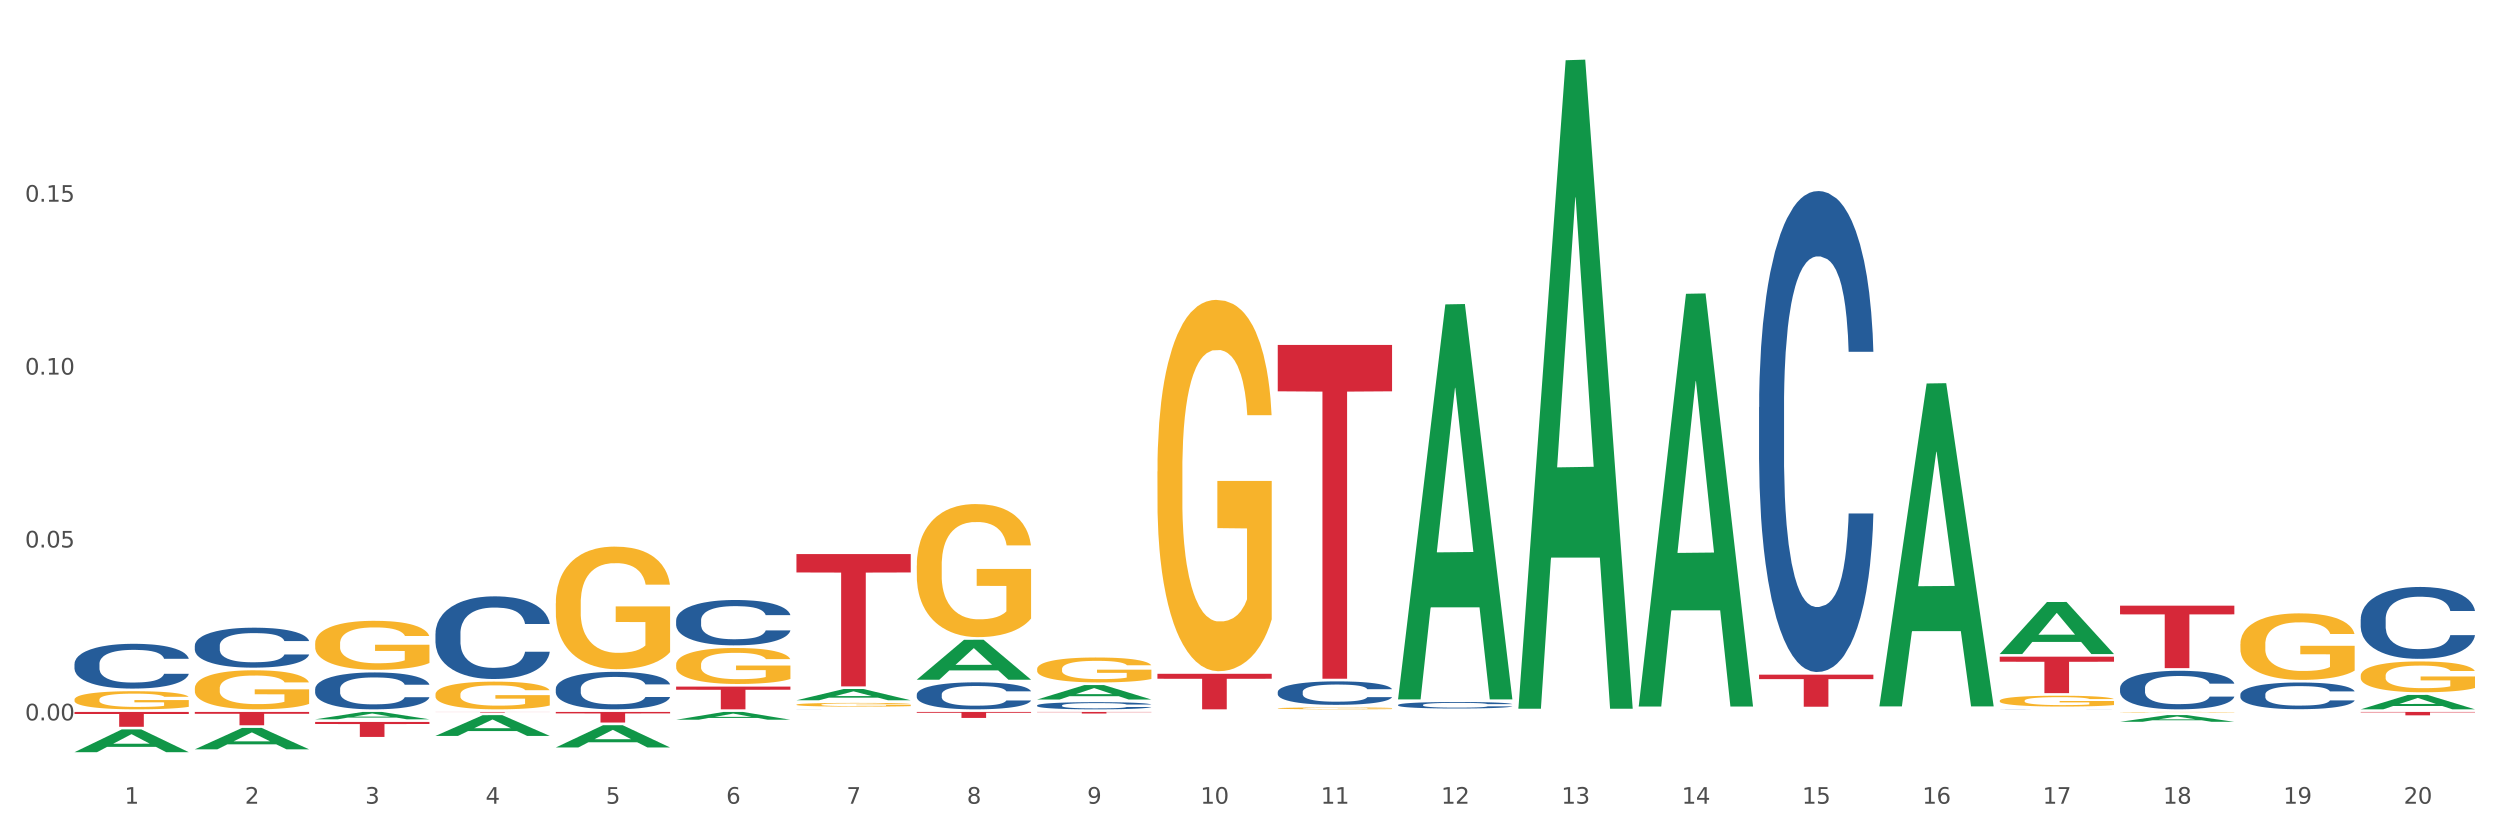 <?xml version="1.0" encoding="utf-8" standalone="no"?>
<!DOCTYPE svg PUBLIC "-//W3C//DTD SVG 1.1//EN"
  "http://www.w3.org/Graphics/SVG/1.1/DTD/svg11.dtd">
<svg xmlns:xlink="http://www.w3.org/1999/xlink" width="1080pt" height="360pt" viewBox="0 0 1080 360" xmlns="http://www.w3.org/2000/svg" version="1.1">
 <rect x="0" y="0" width="1080" height="360" fill="#333333" stroke="none"/>
 <defs>
  <style type="text/css">*{stroke-linejoin: round; stroke-linecap: butt}</style>
 </defs>
 <g id="figure_1">
  <g id="patch_1">
   <path d="M 0 360 
L 1080 360 
L 1080 0 
L 0 0 
z
" style="fill: #ffffff; stroke: #ffffff; stroke-linejoin: miter"/>
  </g>
  <g id="axes_1">
   <g id="matplotlib.axis_1">
    <g id="xtick_1">
     <g id="text_1">
      <!-- 1 -->
      <g style="fill: #4d4d4d" transform="translate(53.812 347.204) scale(0.096 -0.096)">
       <defs>
        <path id="DejaVuSans-31" d="M 794 531 
L 1825 531 
L 1825 4091 
L 703 3866 
L 703 4441 
L 1819 4666 
L 2450 4666 
L 2450 531 
L 3481 531 
L 3481 0 
L 794 0 
L 794 531 
z
" transform="scale(0.016)"/>
       </defs>
       <use xlink:href="#DejaVuSans-31"/>
      </g>
     </g>
    </g>
    <g id="xtick_2">
     <g id="text_2">
      <!-- 2 -->
      <g style="fill: #4d4d4d" transform="translate(105.793 347.204) scale(0.096 -0.096)">
       <defs>
        <path id="DejaVuSans-32" d="M 1228 531 
L 3431 531 
L 3431 0 
L 469 0 
L 469 531 
Q 828 903 1448 1529 
Q 2069 2156 2228 2338 
Q 2531 2678 2651 2914 
Q 2772 3150 2772 3378 
Q 2772 3750 2511 3984 
Q 2250 4219 1831 4219 
Q 1534 4219 1204 4116 
Q 875 4013 500 3803 
L 500 4441 
Q 881 4594 1212 4672 
Q 1544 4750 1819 4750 
Q 2544 4750 2975 4387 
Q 3406 4025 3406 3419 
Q 3406 3131 3298 2873 
Q 3191 2616 2906 2266 
Q 2828 2175 2409 1742 
Q 1991 1309 1228 531 
z
" transform="scale(0.016)"/>
       </defs>
       <use xlink:href="#DejaVuSans-32"/>
      </g>
     </g>
    </g>
    <g id="xtick_3">
     <g id="text_3">
      <!-- 3 -->
      <g style="fill: #4d4d4d" transform="translate(157.774 347.204) scale(0.096 -0.096)">
       <defs>
        <path id="DejaVuSans-33" d="M 2597 2516 
Q 3050 2419 3304 2112 
Q 3559 1806 3559 1356 
Q 3559 666 3084 287 
Q 2609 -91 1734 -91 
Q 1441 -91 1130 -33 
Q 819 25 488 141 
L 488 750 
Q 750 597 1062 519 
Q 1375 441 1716 441 
Q 2309 441 2620 675 
Q 2931 909 2931 1356 
Q 2931 1769 2642 2001 
Q 2353 2234 1838 2234 
L 1294 2234 
L 1294 2753 
L 1863 2753 
Q 2328 2753 2575 2939 
Q 2822 3125 2822 3475 
Q 2822 3834 2567 4026 
Q 2313 4219 1838 4219 
Q 1578 4219 1281 4162 
Q 984 4106 628 3988 
L 628 4550 
Q 988 4650 1302 4700 
Q 1616 4750 1894 4750 
Q 2613 4750 3031 4423 
Q 3450 4097 3450 3541 
Q 3450 3153 3228 2886 
Q 3006 2619 2597 2516 
z
" transform="scale(0.016)"/>
       </defs>
       <use xlink:href="#DejaVuSans-33"/>
      </g>
     </g>
    </g>
    <g id="xtick_4">
     <g id="text_4">
      <!-- 4 -->
      <g style="fill: #4d4d4d" transform="translate(209.756 347.204) scale(0.096 -0.096)">
       <defs>
        <path id="DejaVuSans-34" d="M 2419 4116 
L 825 1625 
L 2419 1625 
L 2419 4116 
z
M 2253 4666 
L 3047 4666 
L 3047 1625 
L 3713 1625 
L 3713 1100 
L 3047 1100 
L 3047 0 
L 2419 0 
L 2419 1100 
L 313 1100 
L 313 1709 
L 2253 4666 
z
" transform="scale(0.016)"/>
       </defs>
       <use xlink:href="#DejaVuSans-34"/>
      </g>
     </g>
    </g>
    <g id="xtick_5">
     <g id="text_5">
      <!-- 5 -->
      <g style="fill: #4d4d4d" transform="translate(261.737 347.204) scale(0.096 -0.096)">
       <defs>
        <path id="DejaVuSans-35" d="M 691 4666 
L 3169 4666 
L 3169 4134 
L 1269 4134 
L 1269 2991 
Q 1406 3038 1543 3061 
Q 1681 3084 1819 3084 
Q 2600 3084 3056 2656 
Q 3513 2228 3513 1497 
Q 3513 744 3044 326 
Q 2575 -91 1722 -91 
Q 1428 -91 1123 -41 
Q 819 9 494 109 
L 494 744 
Q 775 591 1075 516 
Q 1375 441 1709 441 
Q 2250 441 2565 725 
Q 2881 1009 2881 1497 
Q 2881 1984 2565 2268 
Q 2250 2553 1709 2553 
Q 1456 2553 1204 2497 
Q 953 2441 691 2322 
L 691 4666 
z
" transform="scale(0.016)"/>
       </defs>
       <use xlink:href="#DejaVuSans-35"/>
      </g>
     </g>
    </g>
    <g id="xtick_6">
     <g id="text_6">
      <!-- 6 -->
      <g style="fill: #4d4d4d" transform="translate(313.718 347.204) scale(0.096 -0.096)">
       <defs>
        <path id="DejaVuSans-36" d="M 2113 2584 
Q 1688 2584 1439 2293 
Q 1191 2003 1191 1497 
Q 1191 994 1439 701 
Q 1688 409 2113 409 
Q 2538 409 2786 701 
Q 3034 994 3034 1497 
Q 3034 2003 2786 2293 
Q 2538 2584 2113 2584 
z
M 3366 4563 
L 3366 3988 
Q 3128 4100 2886 4159 
Q 2644 4219 2406 4219 
Q 1781 4219 1451 3797 
Q 1122 3375 1075 2522 
Q 1259 2794 1537 2939 
Q 1816 3084 2150 3084 
Q 2853 3084 3261 2657 
Q 3669 2231 3669 1497 
Q 3669 778 3244 343 
Q 2819 -91 2113 -91 
Q 1303 -91 875 529 
Q 447 1150 447 2328 
Q 447 3434 972 4092 
Q 1497 4750 2381 4750 
Q 2619 4750 2861 4703 
Q 3103 4656 3366 4563 
z
" transform="scale(0.016)"/>
       </defs>
       <use xlink:href="#DejaVuSans-36"/>
      </g>
     </g>
    </g>
    <g id="xtick_7">
     <g id="text_7">
      <!-- 7 -->
      <g style="fill: #4d4d4d" transform="translate(365.699 347.204) scale(0.096 -0.096)">
       <defs>
        <path id="DejaVuSans-37" d="M 525 4666 
L 3525 4666 
L 3525 4397 
L 1831 0 
L 1172 0 
L 2766 4134 
L 525 4134 
L 525 4666 
z
" transform="scale(0.016)"/>
       </defs>
       <use xlink:href="#DejaVuSans-37"/>
      </g>
     </g>
    </g>
    <g id="xtick_8">
     <g id="text_8">
      <!-- 8 -->
      <g style="fill: #4d4d4d" transform="translate(417.68 347.204) scale(0.096 -0.096)">
       <defs>
        <path id="DejaVuSans-38" d="M 2034 2216 
Q 1584 2216 1326 1975 
Q 1069 1734 1069 1313 
Q 1069 891 1326 650 
Q 1584 409 2034 409 
Q 2484 409 2743 651 
Q 3003 894 3003 1313 
Q 3003 1734 2745 1975 
Q 2488 2216 2034 2216 
z
M 1403 2484 
Q 997 2584 770 2862 
Q 544 3141 544 3541 
Q 544 4100 942 4425 
Q 1341 4750 2034 4750 
Q 2731 4750 3128 4425 
Q 3525 4100 3525 3541 
Q 3525 3141 3298 2862 
Q 3072 2584 2669 2484 
Q 3125 2378 3379 2068 
Q 3634 1759 3634 1313 
Q 3634 634 3220 271 
Q 2806 -91 2034 -91 
Q 1263 -91 848 271 
Q 434 634 434 1313 
Q 434 1759 690 2068 
Q 947 2378 1403 2484 
z
M 1172 3481 
Q 1172 3119 1398 2916 
Q 1625 2713 2034 2713 
Q 2441 2713 2670 2916 
Q 2900 3119 2900 3481 
Q 2900 3844 2670 4047 
Q 2441 4250 2034 4250 
Q 1625 4250 1398 4047 
Q 1172 3844 1172 3481 
z
" transform="scale(0.016)"/>
       </defs>
       <use xlink:href="#DejaVuSans-38"/>
      </g>
     </g>
    </g>
    <g id="xtick_9">
     <g id="text_9">
      <!-- 9 -->
      <g style="fill: #4d4d4d" transform="translate(469.662 347.204) scale(0.096 -0.096)">
       <defs>
        <path id="DejaVuSans-39" d="M 703 97 
L 703 672 
Q 941 559 1184 500 
Q 1428 441 1663 441 
Q 2288 441 2617 861 
Q 2947 1281 2994 2138 
Q 2813 1869 2534 1725 
Q 2256 1581 1919 1581 
Q 1219 1581 811 2004 
Q 403 2428 403 3163 
Q 403 3881 828 4315 
Q 1253 4750 1959 4750 
Q 2769 4750 3195 4129 
Q 3622 3509 3622 2328 
Q 3622 1225 3098 567 
Q 2575 -91 1691 -91 
Q 1453 -91 1209 -44 
Q 966 3 703 97 
z
M 1959 2075 
Q 2384 2075 2632 2365 
Q 2881 2656 2881 3163 
Q 2881 3666 2632 3958 
Q 2384 4250 1959 4250 
Q 1534 4250 1286 3958 
Q 1038 3666 1038 3163 
Q 1038 2656 1286 2365 
Q 1534 2075 1959 2075 
z
" transform="scale(0.016)"/>
       </defs>
       <use xlink:href="#DejaVuSans-39"/>
      </g>
     </g>
    </g>
    <g id="xtick_10">
     <g id="text_10">
      <!-- 10 -->
      <g style="fill: #4d4d4d" transform="translate(518.589 347.204) scale(0.096 -0.096)">
       <defs>
        <path id="DejaVuSans-30" d="M 2034 4250 
Q 1547 4250 1301 3770 
Q 1056 3291 1056 2328 
Q 1056 1369 1301 889 
Q 1547 409 2034 409 
Q 2525 409 2770 889 
Q 3016 1369 3016 2328 
Q 3016 3291 2770 3770 
Q 2525 4250 2034 4250 
z
M 2034 4750 
Q 2819 4750 3233 4129 
Q 3647 3509 3647 2328 
Q 3647 1150 3233 529 
Q 2819 -91 2034 -91 
Q 1250 -91 836 529 
Q 422 1150 422 2328 
Q 422 3509 836 4129 
Q 1250 4750 2034 4750 
z
" transform="scale(0.016)"/>
       </defs>
       <use xlink:href="#DejaVuSans-31"/>
       <use xlink:href="#DejaVuSans-30" transform="translate(63.623 0)"/>
      </g>
     </g>
    </g>
    <g id="xtick_11">
     <g id="text_11">
      <!-- 11 -->
      <g style="fill: #4d4d4d" transform="translate(570.57 347.204) scale(0.096 -0.096)">
       <use xlink:href="#DejaVuSans-31"/>
       <use xlink:href="#DejaVuSans-31" transform="translate(63.623 0)"/>
      </g>
     </g>
    </g>
    <g id="xtick_12">
     <g id="text_12">
      <!-- 12 -->
      <g style="fill: #4d4d4d" transform="translate(622.551 347.204) scale(0.096 -0.096)">
       <use xlink:href="#DejaVuSans-31"/>
       <use xlink:href="#DejaVuSans-32" transform="translate(63.623 0)"/>
      </g>
     </g>
    </g>
    <g id="xtick_13">
     <g id="text_13">
      <!-- 13 -->
      <g style="fill: #4d4d4d" transform="translate(674.533 347.204) scale(0.096 -0.096)">
       <use xlink:href="#DejaVuSans-31"/>
       <use xlink:href="#DejaVuSans-33" transform="translate(63.623 0)"/>
      </g>
     </g>
    </g>
    <g id="xtick_14">
     <g id="text_14">
      <!-- 14 -->
      <g style="fill: #4d4d4d" transform="translate(726.514 347.204) scale(0.096 -0.096)">
       <use xlink:href="#DejaVuSans-31"/>
       <use xlink:href="#DejaVuSans-34" transform="translate(63.623 0)"/>
      </g>
     </g>
    </g>
    <g id="xtick_15">
     <g id="text_15">
      <!-- 15 -->
      <g style="fill: #4d4d4d" transform="translate(778.495 347.204) scale(0.096 -0.096)">
       <use xlink:href="#DejaVuSans-31"/>
       <use xlink:href="#DejaVuSans-35" transform="translate(63.623 0)"/>
      </g>
     </g>
    </g>
    <g id="xtick_16">
     <g id="text_16">
      <!-- 16 -->
      <g style="fill: #4d4d4d" transform="translate(830.476 347.204) scale(0.096 -0.096)">
       <use xlink:href="#DejaVuSans-31"/>
       <use xlink:href="#DejaVuSans-36" transform="translate(63.623 0)"/>
      </g>
     </g>
    </g>
    <g id="xtick_17">
     <g id="text_17">
      <!-- 17 -->
      <g style="fill: #4d4d4d" transform="translate(882.457 347.204) scale(0.096 -0.096)">
       <use xlink:href="#DejaVuSans-31"/>
       <use xlink:href="#DejaVuSans-37" transform="translate(63.623 0)"/>
      </g>
     </g>
    </g>
    <g id="xtick_18">
     <g id="text_18">
      <!-- 18 -->
      <g style="fill: #4d4d4d" transform="translate(934.439 347.204) scale(0.096 -0.096)">
       <use xlink:href="#DejaVuSans-31"/>
       <use xlink:href="#DejaVuSans-38" transform="translate(63.623 0)"/>
      </g>
     </g>
    </g>
    <g id="xtick_19">
     <g id="text_19">
      <!-- 19 -->
      <g style="fill: #4d4d4d" transform="translate(986.42 347.204) scale(0.096 -0.096)">
       <use xlink:href="#DejaVuSans-31"/>
       <use xlink:href="#DejaVuSans-39" transform="translate(63.623 0)"/>
      </g>
     </g>
    </g>
    <g id="xtick_20">
     <g id="text_20">
      <!-- 20 -->
      <g style="fill: #4d4d4d" transform="translate(1038.401 347.204) scale(0.096 -0.096)">
       <use xlink:href="#DejaVuSans-32"/>
       <use xlink:href="#DejaVuSans-30" transform="translate(63.623 0)"/>
      </g>
     </g>
    </g>
    <g id="xtick_21"/>
    <g id="xtick_22"/>
    <g id="xtick_23"/>
    <g id="xtick_24"/>
    <g id="xtick_25"/>
    <g id="xtick_26"/>
    <g id="xtick_27"/>
    <g id="xtick_28"/>
    <g id="xtick_29"/>
    <g id="xtick_30"/>
    <g id="xtick_31"/>
    <g id="xtick_32"/>
    <g id="xtick_33"/>
    <g id="xtick_34"/>
    <g id="xtick_35"/>
    <g id="xtick_36"/>
    <g id="xtick_37"/>
    <g id="xtick_38"/>
    <g id="xtick_39"/>
   </g>
   <g id="matplotlib.axis_2">
    <g id="ytick_1">
     <g id="text_21">
      <!-- 0.00 -->
      <g style="fill: #4d4d4d" transform="translate(10.8 311.211) scale(0.096 -0.096)">
       <defs>
        <path id="DejaVuSans-2e" d="M 684 794 
L 1344 794 
L 1344 0 
L 684 0 
L 684 794 
z
" transform="scale(0.016)"/>
       </defs>
       <use xlink:href="#DejaVuSans-30"/>
       <use xlink:href="#DejaVuSans-2e" transform="translate(63.623 0)"/>
       <use xlink:href="#DejaVuSans-30" transform="translate(95.41 0)"/>
       <use xlink:href="#DejaVuSans-30" transform="translate(159.033 0)"/>
      </g>
     </g>
    </g>
    <g id="ytick_2">
     <g id="text_22">
      <!-- 0.05 -->
      <g style="fill: #4d4d4d" transform="translate(10.8 236.521) scale(0.096 -0.096)">
       <use xlink:href="#DejaVuSans-30"/>
       <use xlink:href="#DejaVuSans-2e" transform="translate(63.623 0)"/>
       <use xlink:href="#DejaVuSans-30" transform="translate(95.41 0)"/>
       <use xlink:href="#DejaVuSans-35" transform="translate(159.033 0)"/>
      </g>
     </g>
    </g>
    <g id="ytick_3">
     <g id="text_23">
      <!-- 0.10 -->
      <g style="fill: #4d4d4d" transform="translate(10.8 161.83) scale(0.096 -0.096)">
       <use xlink:href="#DejaVuSans-30"/>
       <use xlink:href="#DejaVuSans-2e" transform="translate(63.623 0)"/>
       <use xlink:href="#DejaVuSans-31" transform="translate(95.41 0)"/>
       <use xlink:href="#DejaVuSans-30" transform="translate(159.033 0)"/>
      </g>
     </g>
    </g>
    <g id="ytick_4">
     <g id="text_24">
      <!-- 0.15 -->
      <g style="fill: #4d4d4d" transform="translate(10.8 87.14) scale(0.096 -0.096)">
       <use xlink:href="#DejaVuSans-30"/>
       <use xlink:href="#DejaVuSans-2e" transform="translate(63.623 0)"/>
       <use xlink:href="#DejaVuSans-31" transform="translate(95.41 0)"/>
       <use xlink:href="#DejaVuSans-35" transform="translate(159.033 0)"/>
      </g>
     </g>
    </g>
    <g id="ytick_5"/>
    <g id="ytick_6"/>
    <g id="ytick_7"/>
    <g id="ytick_8"/>
   </g>
   <g id="PolyCollection_1">
    <path d="M 32.175 324.931 
L 32.226 324.922 
L 52.59 315.106 
L 61.041 315.097 
L 81.557 324.95 
L 71.783 324.95 
L 67.353 322.655 
L 46.328 322.655 
L 46.175 322.692 
L 41.899 324.95 
L 32.175 324.95 
L 32.175 324.931 
L 48.975 321.286 
L 64.706 321.277 
L 56.917 317.197 
L 56.815 317.178 
L 56.713 317.206 
L 48.924 321.277 
L 48.975 321.286 
L 32.175 324.931 
z
" clip-path="url(#p4fd520c694)" style="fill: #109648"/>
    <path d="M 84.156 323.695 
L 84.207 323.687 
L 104.571 314.461 
L 113.022 314.452 
L 133.538 323.713 
L 123.764 323.713 
L 119.335 321.556 
L 98.309 321.556 
L 98.156 321.591 
L 93.88 323.713 
L 84.156 323.713 
L 84.156 323.695 
L 100.956 320.269 
L 116.687 320.261 
L 108.898 316.426 
L 108.796 316.409 
L 108.695 316.435 
L 100.905 320.261 
L 100.956 320.269 
L 84.156 323.695 
z
" clip-path="url(#p4fd520c694)" style="fill: #109648"/>
    <path d="M 188.119 307.564 
L 237.501 307.564 
L 237.501 307.599 
L 218.076 307.599 
L 218.076 307.819 
L 207.427 307.819 
L 207.427 307.599 
L 188.119 307.599 
L 188.119 307.564 
L 188.119 307.564 
z
" clip-path="url(#p4fd520c694)" style="fill: #d62839"/>
    <path d="M 136.137 311.879 
L 185.52 311.879 
L 185.52 312.779 
L 166.094 312.785 
L 166.094 318.355 
L 155.446 318.355 
L 155.446 312.785 
L 136.137 312.779 
L 136.137 311.885 
L 136.137 311.879 
z
" clip-path="url(#p4fd520c694)" style="fill: #d62839"/>
    <path d="M 240.1 307.564 
L 289.482 307.564 
L 289.482 308.2 
L 270.057 308.205 
L 270.057 312.145 
L 259.408 312.145 
L 259.408 308.205 
L 240.1 308.2 
L 240.1 307.568 
L 240.1 307.564 
z
" clip-path="url(#p4fd520c694)" style="fill: #d62839"/>
    <path d="M 500.006 291.093 
L 549.388 291.093 
L 549.388 293.225 
L 529.963 293.24 
L 529.963 306.437 
L 519.314 306.437 
L 519.314 293.24 
L 500.006 293.225 
L 500.006 291.107 
L 500.006 291.093 
z
" clip-path="url(#p4fd520c694)" style="fill: #d62839"/>
    <path d="M 448.025 307.564 
L 497.407 307.564 
L 497.407 307.657 
L 477.982 307.658 
L 477.982 308.234 
L 467.333 308.234 
L 467.333 307.658 
L 448.025 307.657 
L 448.025 307.564 
L 448.025 307.564 
z
" clip-path="url(#p4fd520c694)" style="fill: #d62839"/>
    <path d="M 292.081 296.609 
L 341.463 296.609 
L 341.463 297.975 
L 322.038 297.984 
L 322.038 306.437 
L 311.389 306.437 
L 311.389 297.984 
L 292.081 297.975 
L 292.081 296.619 
L 292.081 296.609 
z
" clip-path="url(#p4fd520c694)" style="fill: #d62839"/>
    <path d="M 707.931 304.889 
L 707.982 304.721 
L 728.345 126.921 
L 736.796 126.753 
L 757.313 305.224 
L 747.538 305.224 
L 743.109 263.664 
L 722.083 263.664 
L 721.931 264.335 
L 717.654 305.224 
L 707.931 305.224 
L 707.931 304.889 
L 724.731 238.863 
L 740.462 238.695 
L 732.673 164.794 
L 732.571 164.458 
L 732.469 164.961 
L 724.68 238.695 
L 724.731 238.863 
L 707.931 304.889 
z
" clip-path="url(#p4fd520c694)" style="fill: #109648"/>
    <path d="M 551.987 149.001 
L 601.369 149.001 
L 601.369 169.043 
L 581.944 169.178 
L 581.944 293.225 
L 571.295 293.225 
L 571.295 169.178 
L 551.987 169.043 
L 551.987 149.136 
L 551.987 149.001 
z
" clip-path="url(#p4fd520c694)" style="fill: #d62839"/>
    <path d="M 915.855 261.655 
L 965.238 261.655 
L 965.238 265.405 
L 945.812 265.43 
L 945.812 288.643 
L 935.164 288.643 
L 935.164 265.43 
L 915.855 265.405 
L 915.855 261.68 
L 915.855 261.655 
z
" clip-path="url(#p4fd520c694)" style="fill: #d62839"/>
    <path d="M 863.874 283.693 
L 913.256 283.693 
L 913.256 285.878 
L 893.831 285.893 
L 893.831 299.42 
L 883.182 299.42 
L 883.182 285.893 
L 863.874 285.878 
L 863.874 283.708 
L 863.874 283.693 
z
" clip-path="url(#p4fd520c694)" style="fill: #d62839"/>
    <path d="M 396.043 307.564 
L 445.426 307.564 
L 445.426 307.923 
L 426 307.926 
L 426 310.151 
L 415.352 310.151 
L 415.352 307.926 
L 396.043 307.923 
L 396.043 307.566 
L 396.043 307.564 
z
" clip-path="url(#p4fd520c694)" style="fill: #d62839"/>
    <path d="M 344.062 239.361 
L 393.444 239.361 
L 393.444 247.303 
L 374.019 247.357 
L 374.019 296.511 
L 363.37 296.511 
L 363.37 247.357 
L 344.062 247.303 
L 344.062 239.415 
L 344.062 239.361 
z
" clip-path="url(#p4fd520c694)" style="fill: #d62839"/>
    <path d="M 84.156 307.564 
L 133.538 307.564 
L 133.538 308.364 
L 114.113 308.37 
L 114.113 313.325 
L 103.464 313.325 
L 103.464 308.37 
L 84.156 308.364 
L 84.156 307.569 
L 84.156 307.564 
z
" clip-path="url(#p4fd520c694)" style="fill: #d62839"/>
    <path d="M 32.175 307.564 
L 81.557 307.564 
L 81.557 308.454 
L 62.132 308.46 
L 62.132 313.97 
L 51.483 313.97 
L 51.483 308.46 
L 32.175 308.454 
L 32.175 307.57 
L 32.175 307.564 
z
" clip-path="url(#p4fd520c694)" style="fill: #d62839"/>
    <path d="M 759.912 291.451 
L 809.294 291.451 
L 809.294 293.376 
L 789.869 293.389 
L 789.869 305.303 
L 779.22 305.303 
L 779.22 293.389 
L 759.912 293.376 
L 759.912 291.464 
L 759.912 291.451 
z
" clip-path="url(#p4fd520c694)" style="fill: #d62839"/>
    <path d="M 1019.818 307.564 
L 1069.2 307.564 
L 1069.2 307.766 
L 1049.775 307.768 
L 1049.775 309.023 
L 1039.126 309.023 
L 1039.126 307.768 
L 1019.818 307.766 
L 1019.818 307.565 
L 1019.818 307.564 
z
" clip-path="url(#p4fd520c694)" style="fill: #d62839"/>
    <path d="M 344.062 304.399 
L 344.121 304.398 
L 344.121 304.344 
L 344.237 304.299 
L 344.82 304.188 
L 345.695 304.096 
L 346.336 304.047 
L 346.977 304.007 
L 347.735 303.967 
L 348.668 303.926 
L 350.359 303.865 
L 351.408 303.834 
L 352.691 303.802 
L 355.023 303.754 
L 356.714 303.728 
L 358.463 303.705 
L 361.32 303.679 
L 363.185 303.667 
L 365.168 303.658 
L 367.558 303.652 
L 369.365 303.651 
L 373.33 303.655 
L 376.712 303.669 
L 378.344 303.679 
L 380.443 303.697 
L 381.551 303.708 
L 383.358 303.732 
L 385.224 303.763 
L 386.506 303.79 
L 388.43 303.84 
L 389.888 303.89 
L 391.229 303.952 
L 391.928 303.995 
L 392.453 304.035 
L 392.92 304.081 
L 393.386 304.154 
L 382.892 304.154 
L 382.484 304.102 
L 381.842 304.053 
L 380.909 304.006 
L 380.093 303.976 
L 378.694 303.939 
L 377.411 303.915 
L 376.07 303.898 
L 374.438 303.883 
L 373.155 303.876 
L 371.348 303.87 
L 367.791 303.871 
L 365.401 303.883 
L 363.768 303.898 
L 362.719 303.911 
L 361.786 303.926 
L 360.737 303.947 
L 359.512 303.978 
L 358.638 304.006 
L 357.763 304.041 
L 357.064 304.077 
L 356.422 304.118 
L 355.898 304.162 
L 355.489 304.208 
L 355.14 304.265 
L 354.848 304.358 
L 354.848 304.56 
L 354.965 304.606 
L 355.256 304.667 
L 355.606 304.713 
L 356.189 304.767 
L 356.714 304.804 
L 357.705 304.858 
L 358.813 304.902 
L 359.687 304.93 
L 360.562 304.954 
L 362.078 304.986 
L 363.768 305.013 
L 365.226 305.029 
L 367.208 305.044 
L 368.549 305.05 
L 369.715 305.053 
L 372.572 305.053 
L 374.613 305.048 
L 376.886 305.038 
L 378.636 305.025 
L 380.093 305.008 
L 381.726 304.982 
L 382.775 304.957 
L 382.775 304.648 
L 369.948 304.646 
L 369.948 304.441 
L 393.444 304.441 
L 393.444 305.044 
L 392.453 305.075 
L 391.345 305.103 
L 390.179 305.128 
L 388.43 305.159 
L 386.331 305.189 
L 384.466 305.21 
L 382.484 305.227 
L 380.151 305.244 
L 377.12 305.258 
L 375.254 305.264 
L 372.922 305.269 
L 370.182 305.27 
L 367.791 305.267 
L 365.459 305.26 
L 363.011 305.247 
L 360.62 305.227 
L 358.813 305.208 
L 357.005 305.184 
L 355.081 305.153 
L 353.566 305.124 
L 352.399 305.097 
L 351.117 305.063 
L 349.718 305.019 
L 348.668 304.979 
L 347.735 304.937 
L 346.744 304.884 
L 346.045 304.838 
L 345.345 304.781 
L 344.937 304.738 
L 344.47 304.671 
L 344.121 304.578 
L 344.062 304.399 
z
" clip-path="url(#p4fd520c694)" style="fill: #f7b32b"/>
    <path d="M 292.081 287.116 
L 292.139 287.101 
L 292.139 286.59 
L 292.256 286.15 
L 292.839 285.084 
L 293.713 284.204 
L 294.355 283.735 
L 294.996 283.351 
L 295.754 282.968 
L 296.687 282.57 
L 298.378 281.988 
L 299.427 281.689 
L 300.71 281.377 
L 303.042 280.922 
L 304.733 280.667 
L 306.482 280.454 
L 309.339 280.198 
L 311.204 280.084 
L 313.186 279.999 
L 315.577 279.942 
L 317.384 279.928 
L 321.349 279.971 
L 324.73 280.099 
L 326.363 280.198 
L 328.462 280.368 
L 329.569 280.482 
L 331.377 280.709 
L 333.243 281.008 
L 334.525 281.263 
L 336.449 281.746 
L 337.907 282.229 
L 339.248 282.826 
L 339.947 283.238 
L 340.472 283.621 
L 340.938 284.062 
L 341.405 284.758 
L 330.91 284.758 
L 330.502 284.261 
L 329.861 283.792 
L 328.928 283.337 
L 328.112 283.053 
L 326.713 282.698 
L 325.43 282.471 
L 324.089 282.3 
L 322.457 282.158 
L 321.174 282.087 
L 319.367 282.03 
L 315.81 282.045 
L 313.42 282.158 
L 311.787 282.3 
L 310.738 282.428 
L 309.805 282.57 
L 308.756 282.769 
L 307.531 283.067 
L 306.657 283.337 
L 305.782 283.678 
L 305.082 284.019 
L 304.441 284.417 
L 303.916 284.843 
L 303.508 285.283 
L 303.158 285.823 
L 302.867 286.718 
L 302.867 288.664 
L 302.984 289.104 
L 303.275 289.687 
L 303.625 290.127 
L 304.208 290.653 
L 304.733 291.008 
L 305.724 291.519 
L 306.832 291.945 
L 307.706 292.215 
L 308.581 292.442 
L 310.096 292.755 
L 311.787 293.011 
L 313.245 293.167 
L 315.227 293.309 
L 316.568 293.366 
L 317.734 293.394 
L 320.591 293.394 
L 322.631 293.351 
L 324.905 293.252 
L 326.654 293.124 
L 328.112 292.968 
L 329.744 292.712 
L 330.794 292.471 
L 330.794 289.502 
L 317.967 289.488 
L 317.967 287.513 
L 341.463 287.513 
L 341.463 293.309 
L 340.472 293.607 
L 339.364 293.877 
L 338.198 294.119 
L 336.449 294.417 
L 334.35 294.701 
L 332.485 294.9 
L 330.502 295.07 
L 328.17 295.226 
L 325.138 295.369 
L 323.273 295.425 
L 320.941 295.468 
L 318.2 295.482 
L 315.81 295.454 
L 313.478 295.383 
L 311.029 295.255 
L 308.639 295.07 
L 306.832 294.886 
L 305.024 294.658 
L 303.1 294.36 
L 301.584 294.076 
L 300.418 293.82 
L 299.136 293.494 
L 297.736 293.067 
L 296.687 292.684 
L 295.754 292.286 
L 294.763 291.775 
L 294.063 291.334 
L 293.364 290.78 
L 292.956 290.369 
L 292.489 289.729 
L 292.139 288.834 
L 292.081 287.116 
z
" clip-path="url(#p4fd520c694)" style="fill: #f7b32b"/>
    <path d="M 240.1 260.616 
L 240.158 260.567 
L 240.158 258.825 
L 240.275 257.326 
L 240.858 253.697 
L 241.732 250.697 
L 242.374 249.1 
L 243.015 247.794 
L 243.773 246.487 
L 244.706 245.132 
L 246.396 243.149 
L 247.446 242.133 
L 248.729 241.068 
L 251.061 239.52 
L 252.751 238.649 
L 254.501 237.923 
L 257.357 237.052 
L 259.223 236.665 
L 261.205 236.375 
L 263.596 236.181 
L 265.403 236.133 
L 269.368 236.278 
L 272.749 236.713 
L 274.382 237.052 
L 276.481 237.633 
L 277.588 238.02 
L 279.396 238.794 
L 281.261 239.81 
L 282.544 240.681 
L 284.468 242.326 
L 285.926 243.971 
L 287.266 246.003 
L 287.966 247.407 
L 288.491 248.713 
L 288.957 250.213 
L 289.424 252.584 
L 278.929 252.584 
L 278.521 250.89 
L 277.88 249.294 
L 276.947 247.745 
L 276.131 246.778 
L 274.731 245.568 
L 273.449 244.794 
L 272.108 244.213 
L 270.475 243.729 
L 269.193 243.487 
L 267.385 243.294 
L 263.829 243.342 
L 261.438 243.729 
L 259.806 244.213 
L 258.757 244.649 
L 257.824 245.132 
L 256.774 245.81 
L 255.55 246.826 
L 254.675 247.745 
L 253.801 248.906 
L 253.101 250.068 
L 252.46 251.423 
L 251.935 252.874 
L 251.527 254.374 
L 251.177 256.213 
L 250.886 259.261 
L 250.886 265.89 
L 251.002 267.39 
L 251.294 269.373 
L 251.644 270.873 
L 252.227 272.664 
L 252.751 273.873 
L 253.743 275.615 
L 254.85 277.067 
L 255.725 277.986 
L 256.599 278.76 
L 258.115 279.825 
L 259.806 280.696 
L 261.264 281.228 
L 263.246 281.712 
L 264.587 281.905 
L 265.753 282.002 
L 268.61 282.002 
L 270.65 281.857 
L 272.924 281.518 
L 274.673 281.083 
L 276.131 280.55 
L 277.763 279.68 
L 278.813 278.857 
L 278.813 268.744 
L 265.986 268.696 
L 265.986 261.971 
L 289.482 261.971 
L 289.482 281.712 
L 288.491 282.728 
L 287.383 283.647 
L 286.217 284.47 
L 284.468 285.486 
L 282.369 286.453 
L 280.503 287.131 
L 278.521 287.711 
L 276.189 288.244 
L 273.157 288.728 
L 271.292 288.921 
L 268.96 289.066 
L 266.219 289.115 
L 263.829 289.018 
L 261.497 288.776 
L 259.048 288.341 
L 256.658 287.711 
L 254.85 287.082 
L 253.043 286.308 
L 251.119 285.292 
L 249.603 284.325 
L 248.437 283.454 
L 247.154 282.341 
L 245.755 280.889 
L 244.706 279.583 
L 243.773 278.228 
L 242.782 276.486 
L 242.082 274.986 
L 241.382 273.099 
L 240.974 271.696 
L 240.508 269.519 
L 240.158 266.47 
L 240.1 260.616 
z
" clip-path="url(#p4fd520c694)" style="fill: #f7b32b"/>
    <path d="M 188.119 299.995 
L 188.177 299.985 
L 188.177 299.591 
L 188.294 299.252 
L 188.877 298.432 
L 189.751 297.754 
L 190.392 297.393 
L 191.034 297.098 
L 191.792 296.802 
L 192.725 296.496 
L 194.415 296.048 
L 195.465 295.818 
L 196.747 295.578 
L 199.079 295.228 
L 200.77 295.031 
L 202.519 294.867 
L 205.376 294.67 
L 207.242 294.582 
L 209.224 294.517 
L 211.614 294.473 
L 213.422 294.462 
L 217.386 294.495 
L 220.768 294.593 
L 222.4 294.67 
L 224.499 294.801 
L 225.607 294.889 
L 227.414 295.064 
L 229.28 295.293 
L 230.563 295.49 
L 232.487 295.862 
L 233.944 296.234 
L 235.285 296.693 
L 235.985 297.01 
L 236.51 297.305 
L 236.976 297.644 
L 237.442 298.18 
L 226.948 298.18 
L 226.54 297.797 
L 225.899 297.437 
L 224.966 297.087 
L 224.149 296.868 
L 222.75 296.595 
L 221.468 296.42 
L 220.127 296.288 
L 218.494 296.179 
L 217.212 296.124 
L 215.404 296.081 
L 211.848 296.091 
L 209.457 296.179 
L 207.825 296.288 
L 206.775 296.387 
L 205.843 296.496 
L 204.793 296.649 
L 203.569 296.879 
L 202.694 297.087 
L 201.82 297.349 
L 201.12 297.612 
L 200.479 297.918 
L 199.954 298.246 
L 199.546 298.585 
L 199.196 299 
L 198.905 299.689 
L 198.905 301.187 
L 199.021 301.526 
L 199.313 301.975 
L 199.662 302.314 
L 200.246 302.718 
L 200.77 302.992 
L 201.761 303.386 
L 202.869 303.714 
L 203.744 303.921 
L 204.618 304.096 
L 206.134 304.337 
L 207.825 304.534 
L 209.282 304.654 
L 211.265 304.763 
L 212.606 304.807 
L 213.772 304.829 
L 216.628 304.829 
L 218.669 304.796 
L 220.943 304.72 
L 222.692 304.621 
L 224.149 304.501 
L 225.782 304.304 
L 226.831 304.118 
L 226.831 301.833 
L 214.005 301.822 
L 214.005 300.302 
L 237.501 300.302 
L 237.501 304.763 
L 236.51 304.993 
L 235.402 305.201 
L 234.236 305.387 
L 232.487 305.616 
L 230.388 305.835 
L 228.522 305.988 
L 226.54 306.119 
L 224.208 306.24 
L 221.176 306.349 
L 219.31 306.393 
L 216.978 306.426 
L 214.238 306.437 
L 211.848 306.415 
L 209.516 306.36 
L 207.067 306.262 
L 204.676 306.119 
L 202.869 305.977 
L 201.062 305.802 
L 199.138 305.573 
L 197.622 305.354 
L 196.456 305.157 
L 195.173 304.906 
L 193.774 304.577 
L 192.725 304.282 
L 191.792 303.976 
L 190.801 303.582 
L 190.101 303.243 
L 189.401 302.817 
L 188.993 302.5 
L 188.527 302.008 
L 188.177 301.319 
L 188.119 299.995 
z
" clip-path="url(#p4fd520c694)" style="fill: #f7b32b"/>
    <path d="M 136.137 277.973 
L 136.196 277.954 
L 136.196 277.258 
L 136.312 276.659 
L 136.895 275.209 
L 137.77 274.01 
L 138.411 273.372 
L 139.053 272.85 
L 139.81 272.328 
L 140.743 271.787 
L 142.434 270.994 
L 143.484 270.588 
L 144.766 270.162 
L 147.098 269.544 
L 148.789 269.196 
L 150.538 268.906 
L 153.395 268.558 
L 155.261 268.403 
L 157.243 268.287 
L 159.633 268.21 
L 161.441 268.19 
L 165.405 268.248 
L 168.787 268.422 
L 170.419 268.558 
L 172.518 268.79 
L 173.626 268.944 
L 175.433 269.254 
L 177.299 269.66 
L 178.582 270.008 
L 180.506 270.665 
L 181.963 271.323 
L 183.304 272.135 
L 184.004 272.695 
L 184.528 273.217 
L 184.995 273.817 
L 185.461 274.764 
L 174.967 274.764 
L 174.559 274.087 
L 173.917 273.449 
L 172.985 272.831 
L 172.168 272.444 
L 170.769 271.961 
L 169.486 271.651 
L 168.145 271.419 
L 166.513 271.226 
L 165.23 271.129 
L 163.423 271.052 
L 159.866 271.071 
L 157.476 271.226 
L 155.844 271.419 
L 154.794 271.593 
L 153.861 271.787 
L 152.812 272.057 
L 151.588 272.463 
L 150.713 272.831 
L 149.838 273.295 
L 149.139 273.759 
L 148.498 274.3 
L 147.973 274.88 
L 147.565 275.479 
L 147.215 276.214 
L 146.923 277.432 
L 146.923 280.081 
L 147.04 280.68 
L 147.331 281.473 
L 147.681 282.072 
L 148.264 282.788 
L 148.789 283.271 
L 149.78 283.967 
L 150.888 284.547 
L 151.762 284.914 
L 152.637 285.224 
L 154.153 285.649 
L 155.844 285.997 
L 157.301 286.21 
L 159.283 286.403 
L 160.624 286.481 
L 161.79 286.519 
L 164.647 286.519 
L 166.688 286.461 
L 168.962 286.326 
L 170.711 286.152 
L 172.168 285.939 
L 173.801 285.591 
L 174.85 285.262 
L 174.85 281.222 
L 162.024 281.202 
L 162.024 278.515 
L 185.52 278.515 
L 185.52 286.403 
L 184.528 286.809 
L 183.421 287.177 
L 182.255 287.505 
L 180.506 287.911 
L 178.407 288.298 
L 176.541 288.569 
L 174.559 288.801 
L 172.227 289.013 
L 169.195 289.207 
L 167.329 289.284 
L 164.997 289.342 
L 162.257 289.361 
L 159.866 289.323 
L 157.534 289.226 
L 155.086 289.052 
L 152.695 288.801 
L 150.888 288.549 
L 149.081 288.24 
L 147.157 287.834 
L 145.641 287.447 
L 144.475 287.099 
L 143.192 286.655 
L 141.793 286.074 
L 140.743 285.552 
L 139.81 285.011 
L 138.819 284.315 
L 138.12 283.716 
L 137.42 282.962 
L 137.012 282.401 
L 136.546 281.531 
L 136.196 280.313 
L 136.137 277.973 
z
" clip-path="url(#p4fd520c694)" style="fill: #f7b32b"/>
    <path d="M 84.156 297.358 
L 84.215 297.343 
L 84.215 296.788 
L 84.331 296.31 
L 84.914 295.154 
L 85.789 294.198 
L 86.43 293.69 
L 87.071 293.273 
L 87.829 292.857 
L 88.762 292.426 
L 90.453 291.794 
L 91.502 291.47 
L 92.785 291.131 
L 95.117 290.638 
L 96.808 290.36 
L 98.557 290.129 
L 101.414 289.852 
L 103.279 289.728 
L 105.262 289.636 
L 107.652 289.574 
L 109.459 289.559 
L 113.424 289.605 
L 116.806 289.744 
L 118.438 289.852 
L 120.537 290.037 
L 121.645 290.16 
L 123.452 290.407 
L 125.318 290.73 
L 126.6 291.008 
L 128.524 291.532 
L 129.982 292.056 
L 131.323 292.703 
L 132.022 293.15 
L 132.547 293.566 
L 133.014 294.044 
L 133.48 294.799 
L 122.986 294.799 
L 122.577 294.26 
L 121.936 293.751 
L 121.003 293.258 
L 120.187 292.95 
L 118.788 292.564 
L 117.505 292.318 
L 116.164 292.133 
L 114.532 291.979 
L 113.249 291.902 
L 111.442 291.84 
L 107.885 291.855 
L 105.495 291.979 
L 103.862 292.133 
L 102.813 292.272 
L 101.88 292.426 
L 100.831 292.641 
L 99.606 292.965 
L 98.732 293.258 
L 97.857 293.628 
L 97.158 293.998 
L 96.516 294.429 
L 95.992 294.892 
L 95.583 295.37 
L 95.234 295.955 
L 94.942 296.926 
L 94.942 299.038 
L 95.059 299.516 
L 95.35 300.148 
L 95.7 300.626 
L 96.283 301.196 
L 96.808 301.581 
L 97.799 302.136 
L 98.907 302.599 
L 99.781 302.891 
L 100.656 303.138 
L 102.172 303.477 
L 103.862 303.755 
L 105.32 303.924 
L 107.302 304.078 
L 108.643 304.14 
L 109.809 304.171 
L 112.666 304.171 
L 114.707 304.125 
L 116.98 304.017 
L 118.73 303.878 
L 120.187 303.708 
L 121.82 303.431 
L 122.869 303.169 
L 122.869 299.947 
L 110.042 299.932 
L 110.042 297.79 
L 133.538 297.79 
L 133.538 304.078 
L 132.547 304.402 
L 131.439 304.695 
L 130.273 304.957 
L 128.524 305.281 
L 126.425 305.589 
L 124.56 305.805 
L 122.577 305.99 
L 120.245 306.159 
L 117.214 306.313 
L 115.348 306.375 
L 113.016 306.421 
L 110.276 306.437 
L 107.885 306.406 
L 105.553 306.329 
L 103.104 306.19 
L 100.714 305.99 
L 98.907 305.789 
L 97.099 305.543 
L 95.175 305.219 
L 93.659 304.911 
L 92.493 304.633 
L 91.211 304.279 
L 89.812 303.816 
L 88.762 303.4 
L 87.829 302.969 
L 86.838 302.414 
L 86.138 301.936 
L 85.439 301.335 
L 85.031 300.888 
L 84.564 300.194 
L 84.215 299.223 
L 84.156 297.358 
z
" clip-path="url(#p4fd520c694)" style="fill: #f7b32b"/>
    <path d="M 448.025 289.019 
L 448.083 289.009 
L 448.083 288.655 
L 448.2 288.35 
L 448.783 287.611 
L 449.657 287.001 
L 450.298 286.676 
L 450.94 286.411 
L 451.698 286.145 
L 452.631 285.869 
L 454.321 285.466 
L 455.371 285.259 
L 456.653 285.042 
L 458.985 284.727 
L 460.676 284.55 
L 462.425 284.402 
L 465.282 284.225 
L 467.148 284.147 
L 469.13 284.087 
L 471.52 284.048 
L 473.328 284.038 
L 477.292 284.068 
L 480.674 284.156 
L 482.306 284.225 
L 484.405 284.343 
L 485.513 284.422 
L 487.32 284.58 
L 489.186 284.786 
L 490.469 284.964 
L 492.393 285.298 
L 493.85 285.633 
L 495.191 286.046 
L 495.891 286.332 
L 496.416 286.598 
L 496.882 286.903 
L 497.348 287.385 
L 486.854 287.385 
L 486.446 287.04 
L 485.805 286.716 
L 484.872 286.401 
L 484.056 286.204 
L 482.656 285.958 
L 481.374 285.8 
L 480.033 285.682 
L 478.4 285.584 
L 477.118 285.534 
L 475.31 285.495 
L 471.754 285.505 
L 469.363 285.584 
L 467.731 285.682 
L 466.681 285.771 
L 465.749 285.869 
L 464.699 286.007 
L 463.475 286.214 
L 462.6 286.401 
L 461.726 286.637 
L 461.026 286.873 
L 460.385 287.149 
L 459.86 287.444 
L 459.452 287.749 
L 459.102 288.123 
L 458.811 288.743 
L 458.811 290.092 
L 458.927 290.397 
L 459.219 290.801 
L 459.569 291.106 
L 460.152 291.47 
L 460.676 291.716 
L 461.667 292.07 
L 462.775 292.366 
L 463.65 292.553 
L 464.524 292.71 
L 466.04 292.927 
L 467.731 293.104 
L 469.188 293.212 
L 471.171 293.311 
L 472.512 293.35 
L 473.678 293.37 
L 476.535 293.37 
L 478.575 293.34 
L 480.849 293.271 
L 482.598 293.183 
L 484.056 293.074 
L 485.688 292.897 
L 486.737 292.73 
L 486.737 290.673 
L 473.911 290.663 
L 473.911 289.295 
L 497.407 289.295 
L 497.407 293.311 
L 496.416 293.517 
L 495.308 293.704 
L 494.142 293.872 
L 492.393 294.079 
L 490.294 294.275 
L 488.428 294.413 
L 486.446 294.531 
L 484.114 294.64 
L 481.082 294.738 
L 479.216 294.777 
L 476.884 294.807 
L 474.144 294.817 
L 471.754 294.797 
L 469.422 294.748 
L 466.973 294.659 
L 464.583 294.531 
L 462.775 294.403 
L 460.968 294.246 
L 459.044 294.039 
L 457.528 293.842 
L 456.362 293.665 
L 455.079 293.439 
L 453.68 293.143 
L 452.631 292.878 
L 451.698 292.602 
L 450.707 292.248 
L 450.007 291.942 
L 449.307 291.559 
L 448.899 291.273 
L 448.433 290.83 
L 448.083 290.21 
L 448.025 289.019 
z
" clip-path="url(#p4fd520c694)" style="fill: #f7b32b"/>
    <path d="M 1019.818 291.902 
L 1019.876 291.889 
L 1019.876 291.451 
L 1019.993 291.074 
L 1020.576 290.162 
L 1021.45 289.407 
L 1022.092 289.006 
L 1022.733 288.677 
L 1023.491 288.348 
L 1024.424 288.008 
L 1026.115 287.509 
L 1027.164 287.253 
L 1028.447 286.986 
L 1030.779 286.596 
L 1032.469 286.377 
L 1034.219 286.195 
L 1037.075 285.976 
L 1038.941 285.878 
L 1040.923 285.805 
L 1043.314 285.757 
L 1045.121 285.745 
L 1049.086 285.781 
L 1052.467 285.891 
L 1054.1 285.976 
L 1056.199 286.122 
L 1057.306 286.219 
L 1059.114 286.414 
L 1060.979 286.669 
L 1062.262 286.888 
L 1064.186 287.302 
L 1065.644 287.716 
L 1066.985 288.227 
L 1067.684 288.58 
L 1068.209 288.908 
L 1068.675 289.285 
L 1069.142 289.882 
L 1058.647 289.882 
L 1058.239 289.456 
L 1057.598 289.054 
L 1056.665 288.665 
L 1055.849 288.421 
L 1054.449 288.117 
L 1053.167 287.923 
L 1051.826 287.777 
L 1050.193 287.655 
L 1048.911 287.594 
L 1047.103 287.545 
L 1043.547 287.558 
L 1041.157 287.655 
L 1039.524 287.777 
L 1038.475 287.886 
L 1037.542 288.008 
L 1036.492 288.178 
L 1035.268 288.434 
L 1034.393 288.665 
L 1033.519 288.957 
L 1032.819 289.249 
L 1032.178 289.59 
L 1031.653 289.955 
L 1031.245 290.332 
L 1030.895 290.794 
L 1030.604 291.561 
L 1030.604 293.228 
L 1030.72 293.605 
L 1031.012 294.104 
L 1031.362 294.481 
L 1031.945 294.931 
L 1032.469 295.236 
L 1033.461 295.674 
L 1034.568 296.039 
L 1035.443 296.27 
L 1036.317 296.464 
L 1037.833 296.732 
L 1039.524 296.951 
L 1040.982 297.085 
L 1042.964 297.207 
L 1044.305 297.255 
L 1045.471 297.28 
L 1048.328 297.28 
L 1050.368 297.243 
L 1052.642 297.158 
L 1054.391 297.049 
L 1055.849 296.915 
L 1057.481 296.696 
L 1058.531 296.489 
L 1058.531 293.946 
L 1045.704 293.934 
L 1045.704 292.242 
L 1069.2 292.242 
L 1069.2 297.207 
L 1068.209 297.462 
L 1067.101 297.693 
L 1065.935 297.9 
L 1064.186 298.156 
L 1062.087 298.399 
L 1060.221 298.57 
L 1058.239 298.716 
L 1055.907 298.849 
L 1052.875 298.971 
L 1051.01 299.02 
L 1048.678 299.056 
L 1045.937 299.068 
L 1043.547 299.044 
L 1041.215 298.983 
L 1038.766 298.874 
L 1036.376 298.716 
L 1034.568 298.557 
L 1032.761 298.363 
L 1030.837 298.107 
L 1029.321 297.864 
L 1028.155 297.645 
L 1026.872 297.365 
L 1025.473 297 
L 1024.424 296.671 
L 1023.491 296.331 
L 1022.5 295.893 
L 1021.8 295.515 
L 1021.101 295.041 
L 1020.692 294.688 
L 1020.226 294.14 
L 1019.876 293.374 
L 1019.818 291.902 
z
" clip-path="url(#p4fd520c694)" style="fill: #f7b32b"/>
    <path d="M 967.837 278.25 
L 967.895 278.224 
L 967.895 277.279 
L 968.012 276.465 
L 968.595 274.496 
L 969.469 272.868 
L 970.11 272.002 
L 970.752 271.293 
L 971.51 270.584 
L 972.443 269.849 
L 974.133 268.773 
L 975.183 268.222 
L 976.465 267.644 
L 978.798 266.804 
L 980.488 266.331 
L 982.237 265.937 
L 985.094 265.465 
L 986.96 265.255 
L 988.942 265.097 
L 991.333 264.992 
L 993.14 264.966 
L 997.104 265.045 
L 1000.486 265.281 
L 1002.118 265.465 
L 1004.217 265.78 
L 1005.325 265.99 
L 1007.132 266.41 
L 1008.998 266.961 
L 1010.281 267.434 
L 1012.205 268.327 
L 1013.662 269.219 
L 1015.003 270.322 
L 1015.703 271.083 
L 1016.228 271.792 
L 1016.694 272.606 
L 1017.16 273.892 
L 1006.666 273.892 
L 1006.258 272.973 
L 1005.617 272.107 
L 1004.684 271.267 
L 1003.868 270.742 
L 1002.468 270.085 
L 1001.186 269.665 
L 999.845 269.35 
L 998.212 269.088 
L 996.93 268.957 
L 995.122 268.852 
L 991.566 268.878 
L 989.175 269.088 
L 987.543 269.35 
L 986.493 269.587 
L 985.561 269.849 
L 984.511 270.217 
L 983.287 270.768 
L 982.412 271.267 
L 981.538 271.897 
L 980.838 272.527 
L 980.197 273.262 
L 979.672 274.05 
L 979.264 274.864 
L 978.914 275.861 
L 978.623 277.515 
L 978.623 281.112 
L 978.739 281.926 
L 979.031 283.002 
L 979.381 283.816 
L 979.964 284.787 
L 980.488 285.444 
L 981.479 286.389 
L 982.587 287.176 
L 983.462 287.675 
L 984.336 288.095 
L 985.852 288.673 
L 987.543 289.145 
L 989 289.434 
L 990.983 289.697 
L 992.324 289.802 
L 993.49 289.854 
L 996.347 289.854 
L 998.387 289.775 
L 1000.661 289.592 
L 1002.41 289.355 
L 1003.868 289.066 
L 1005.5 288.594 
L 1006.549 288.148 
L 1006.549 282.661 
L 993.723 282.634 
L 993.723 278.985 
L 1017.219 278.985 
L 1017.219 289.697 
L 1016.228 290.248 
L 1015.12 290.747 
L 1013.954 291.193 
L 1012.205 291.744 
L 1010.106 292.269 
L 1008.24 292.637 
L 1006.258 292.952 
L 1003.926 293.241 
L 1000.894 293.503 
L 999.028 293.608 
L 996.696 293.687 
L 993.956 293.713 
L 991.566 293.661 
L 989.234 293.53 
L 986.785 293.293 
L 984.395 292.952 
L 982.587 292.611 
L 980.78 292.191 
L 978.856 291.639 
L 977.34 291.114 
L 976.174 290.642 
L 974.891 290.038 
L 973.492 289.25 
L 972.443 288.541 
L 971.51 287.806 
L 970.519 286.861 
L 969.819 286.047 
L 969.119 285.024 
L 968.711 284.262 
L 968.245 283.081 
L 967.895 281.427 
L 967.837 278.25 
z
" clip-path="url(#p4fd520c694)" style="fill: #f7b32b"/>
    <path d="M 915.855 307.664 
L 915.914 307.664 
L 915.914 307.657 
L 916.03 307.651 
L 916.613 307.636 
L 917.488 307.623 
L 918.129 307.617 
L 918.771 307.611 
L 919.529 307.606 
L 920.461 307.601 
L 922.152 307.592 
L 923.202 307.588 
L 924.484 307.584 
L 926.816 307.578 
L 928.507 307.574 
L 930.256 307.571 
L 933.113 307.568 
L 934.979 307.566 
L 936.961 307.565 
L 939.351 307.564 
L 941.159 307.564 
L 945.123 307.564 
L 948.505 307.566 
L 950.137 307.568 
L 952.236 307.57 
L 953.344 307.571 
L 955.151 307.575 
L 957.017 307.579 
L 958.3 307.582 
L 960.224 307.589 
L 961.681 307.596 
L 963.022 307.604 
L 963.722 307.61 
L 964.246 307.615 
L 964.713 307.621 
L 965.179 307.631 
L 954.685 307.631 
L 954.277 307.624 
L 953.635 307.618 
L 952.703 307.611 
L 951.886 307.607 
L 950.487 307.602 
L 949.204 307.599 
L 947.863 307.597 
L 946.231 307.595 
L 944.948 307.594 
L 943.141 307.593 
L 939.585 307.593 
L 937.194 307.595 
L 935.562 307.597 
L 934.512 307.599 
L 933.579 307.601 
L 932.53 307.603 
L 931.306 307.608 
L 930.431 307.611 
L 929.557 307.616 
L 928.857 307.621 
L 928.216 307.626 
L 927.691 307.632 
L 927.283 307.638 
L 926.933 307.646 
L 926.641 307.658 
L 926.641 307.686 
L 926.758 307.692 
L 927.05 307.7 
L 927.399 307.706 
L 927.982 307.713 
L 928.507 307.718 
L 929.498 307.725 
L 930.606 307.731 
L 931.48 307.735 
L 932.355 307.738 
L 933.871 307.743 
L 935.562 307.746 
L 937.019 307.748 
L 939.002 307.75 
L 940.342 307.751 
L 941.509 307.752 
L 944.365 307.752 
L 946.406 307.751 
L 948.68 307.75 
L 950.429 307.748 
L 951.886 307.746 
L 953.519 307.742 
L 954.568 307.739 
L 954.568 307.697 
L 941.742 307.697 
L 941.742 307.67 
L 965.238 307.67 
L 965.238 307.75 
L 964.246 307.755 
L 963.139 307.758 
L 961.973 307.762 
L 960.224 307.766 
L 958.125 307.77 
L 956.259 307.773 
L 954.277 307.775 
L 951.945 307.777 
L 948.913 307.779 
L 947.047 307.78 
L 944.715 307.78 
L 941.975 307.781 
L 939.585 307.78 
L 937.252 307.779 
L 934.804 307.778 
L 932.413 307.775 
L 930.606 307.772 
L 928.799 307.769 
L 926.875 307.765 
L 925.359 307.761 
L 924.193 307.758 
L 922.91 307.753 
L 921.511 307.747 
L 920.461 307.742 
L 919.529 307.736 
L 918.537 307.729 
L 917.838 307.723 
L 917.138 307.715 
L 916.73 307.709 
L 916.264 307.7 
L 915.914 307.688 
L 915.855 307.664 
z
" clip-path="url(#p4fd520c694)" style="fill: #f7b32b"/>
    <path d="M 915.855 311.821 
L 915.906 311.818 
L 936.27 308.911 
L 944.721 308.908 
L 965.238 311.827 
L 955.463 311.827 
L 951.034 311.147 
L 930.008 311.147 
L 929.856 311.158 
L 925.579 311.827 
L 915.855 311.827 
L 915.855 311.821 
L 932.656 310.741 
L 948.387 310.739 
L 940.597 309.53 
L 940.496 309.525 
L 940.394 309.533 
L 932.605 310.739 
L 932.656 310.741 
L 915.855 311.821 
z
" clip-path="url(#p4fd520c694)" style="fill: #109648"/>
    <path d="M 1019.818 306.425 
L 1019.869 306.419 
L 1040.233 300.201 
L 1048.684 300.196 
L 1069.2 306.437 
L 1059.425 306.437 
L 1054.996 304.983 
L 1033.971 304.983 
L 1033.818 305.007 
L 1029.542 306.437 
L 1019.818 306.437 
L 1019.818 306.425 
L 1036.618 304.116 
L 1052.349 304.11 
L 1044.56 301.526 
L 1044.458 301.514 
L 1044.356 301.532 
L 1036.567 304.11 
L 1036.618 304.116 
L 1019.818 306.425 
z
" clip-path="url(#p4fd520c694)" style="fill: #109648"/>
    <path d="M 811.893 304.906 
L 811.944 304.775 
L 832.308 165.662 
L 840.759 165.531 
L 861.275 305.168 
L 851.501 305.168 
L 847.071 272.651 
L 826.046 272.651 
L 825.893 273.176 
L 821.617 305.168 
L 811.893 305.168 
L 811.893 304.906 
L 828.693 253.246 
L 844.424 253.115 
L 836.635 195.294 
L 836.533 195.031 
L 836.431 195.425 
L 828.642 253.115 
L 828.693 253.246 
L 811.893 304.906 
z
" clip-path="url(#p4fd520c694)" style="fill: #109648"/>
    <path d="M 863.874 282.523 
L 863.925 282.502 
L 884.289 260.069 
L 892.74 260.047 
L 913.256 282.566 
L 903.482 282.566 
L 899.053 277.322 
L 878.027 277.322 
L 877.874 277.406 
L 873.598 282.566 
L 863.874 282.566 
L 863.874 282.523 
L 880.674 274.193 
L 896.405 274.171 
L 888.616 264.847 
L 888.514 264.805 
L 888.413 264.868 
L 880.623 274.171 
L 880.674 274.193 
L 863.874 282.523 
z
" clip-path="url(#p4fd520c694)" style="fill: #109648"/>
    <path d="M 32.175 302.22 
L 32.233 302.213 
L 32.233 301.955 
L 32.35 301.733 
L 32.933 301.196 
L 33.807 300.752 
L 34.449 300.516 
L 35.09 300.323 
L 35.848 300.13 
L 36.781 299.929 
L 38.472 299.636 
L 39.521 299.485 
L 40.804 299.328 
L 43.136 299.099 
L 44.827 298.97 
L 46.576 298.863 
L 49.433 298.734 
L 51.298 298.676 
L 53.28 298.633 
L 55.671 298.605 
L 57.478 298.598 
L 61.443 298.619 
L 64.824 298.684 
L 66.457 298.734 
L 68.556 298.82 
L 69.663 298.877 
L 71.471 298.991 
L 73.337 299.142 
L 74.619 299.271 
L 76.543 299.514 
L 78.001 299.757 
L 79.342 300.058 
L 80.041 300.266 
L 80.566 300.459 
L 81.032 300.681 
L 81.499 301.032 
L 71.004 301.032 
L 70.596 300.781 
L 69.955 300.545 
L 69.022 300.316 
L 68.206 300.173 
L 66.807 299.994 
L 65.524 299.879 
L 64.183 299.793 
L 62.551 299.722 
L 61.268 299.686 
L 59.461 299.657 
L 55.904 299.664 
L 53.514 299.722 
L 51.881 299.793 
L 50.832 299.858 
L 49.899 299.929 
L 48.849 300.029 
L 47.625 300.18 
L 46.751 300.316 
L 45.876 300.488 
L 45.176 300.659 
L 44.535 300.86 
L 44.01 301.075 
L 43.602 301.297 
L 43.252 301.569 
L 42.961 302.02 
L 42.961 303 
L 43.078 303.222 
L 43.369 303.516 
L 43.719 303.738 
L 44.302 304.003 
L 44.827 304.182 
L 45.818 304.439 
L 46.926 304.654 
L 47.8 304.79 
L 48.675 304.905 
L 50.19 305.062 
L 51.881 305.191 
L 53.339 305.27 
L 55.321 305.341 
L 56.662 305.37 
L 57.828 305.384 
L 60.685 305.384 
L 62.725 305.363 
L 64.999 305.313 
L 66.748 305.248 
L 68.206 305.169 
L 69.838 305.041 
L 70.888 304.919 
L 70.888 303.423 
L 58.061 303.416 
L 58.061 302.42 
L 81.557 302.42 
L 81.557 305.341 
L 80.566 305.492 
L 79.458 305.628 
L 78.292 305.749 
L 76.543 305.9 
L 74.444 306.043 
L 72.579 306.143 
L 70.596 306.229 
L 68.264 306.308 
L 65.232 306.379 
L 63.367 306.408 
L 61.035 306.429 
L 58.294 306.437 
L 55.904 306.422 
L 53.572 306.386 
L 51.123 306.322 
L 48.733 306.229 
L 46.926 306.136 
L 45.118 306.021 
L 43.194 305.871 
L 41.678 305.728 
L 40.512 305.599 
L 39.23 305.434 
L 37.83 305.22 
L 36.781 305.026 
L 35.848 304.826 
L 34.857 304.568 
L 34.157 304.346 
L 33.458 304.067 
L 33.05 303.859 
L 32.583 303.537 
L 32.233 303.086 
L 32.175 302.22 
z
" clip-path="url(#p4fd520c694)" style="fill: #f7b32b"/>
    <path d="M 396.043 244.318 
L 396.102 244.266 
L 396.102 242.376 
L 396.218 240.748 
L 396.801 236.81 
L 397.676 233.555 
L 398.317 231.822 
L 398.959 230.405 
L 399.716 228.987 
L 400.649 227.517 
L 402.34 225.364 
L 403.39 224.261 
L 404.672 223.106 
L 407.004 221.426 
L 408.695 220.481 
L 410.444 219.694 
L 413.301 218.748 
L 415.167 218.328 
L 417.149 218.013 
L 419.539 217.803 
L 421.347 217.751 
L 425.311 217.908 
L 428.693 218.381 
L 430.325 218.748 
L 432.424 219.379 
L 433.532 219.799 
L 435.339 220.639 
L 437.205 221.741 
L 438.488 222.686 
L 440.412 224.471 
L 441.869 226.257 
L 443.21 228.462 
L 443.91 229.985 
L 444.434 231.402 
L 444.901 233.03 
L 445.367 235.603 
L 434.873 235.603 
L 434.465 233.765 
L 433.823 232.032 
L 432.891 230.352 
L 432.074 229.302 
L 430.675 227.989 
L 429.392 227.149 
L 428.051 226.519 
L 426.419 225.994 
L 425.136 225.732 
L 423.329 225.522 
L 419.773 225.574 
L 417.382 225.994 
L 415.75 226.519 
L 414.7 226.992 
L 413.767 227.517 
L 412.718 228.252 
L 411.494 229.354 
L 410.619 230.352 
L 409.744 231.612 
L 409.045 232.872 
L 408.404 234.342 
L 407.879 235.918 
L 407.471 237.545 
L 407.121 239.54 
L 406.829 242.848 
L 406.829 250.041 
L 406.946 251.669 
L 407.237 253.822 
L 407.587 255.449 
L 408.17 257.392 
L 408.695 258.705 
L 409.686 260.595 
L 410.794 262.17 
L 411.668 263.168 
L 412.543 264.008 
L 414.059 265.163 
L 415.75 266.108 
L 417.207 266.685 
L 419.189 267.21 
L 420.53 267.42 
L 421.696 267.525 
L 424.553 267.525 
L 426.594 267.368 
L 428.868 267 
L 430.617 266.528 
L 432.074 265.95 
L 433.707 265.005 
L 434.756 264.113 
L 434.756 253.139 
L 421.93 253.087 
L 421.93 245.788 
L 445.426 245.788 
L 445.426 267.21 
L 444.434 268.313 
L 443.327 269.311 
L 442.161 270.203 
L 440.412 271.306 
L 438.313 272.356 
L 436.447 273.091 
L 434.465 273.721 
L 432.133 274.299 
L 429.101 274.824 
L 427.235 275.034 
L 424.903 275.191 
L 422.163 275.244 
L 419.773 275.139 
L 417.44 274.876 
L 414.992 274.404 
L 412.601 273.721 
L 410.794 273.038 
L 408.987 272.198 
L 407.063 271.096 
L 405.547 270.046 
L 404.381 269.101 
L 403.098 267.893 
L 401.699 266.318 
L 400.649 264.9 
L 399.716 263.43 
L 398.725 261.54 
L 398.026 259.912 
L 397.326 257.865 
L 396.918 256.342 
L 396.452 253.979 
L 396.102 250.671 
L 396.043 244.318 
z
" clip-path="url(#p4fd520c694)" style="fill: #f7b32b"/>
    <path d="M 551.987 305.999 
L 552.045 305.998 
L 552.045 305.971 
L 552.162 305.948 
L 552.745 305.892 
L 553.619 305.846 
L 554.261 305.822 
L 554.902 305.802 
L 555.66 305.782 
L 556.593 305.761 
L 558.284 305.73 
L 559.333 305.715 
L 560.616 305.698 
L 562.948 305.675 
L 564.639 305.661 
L 566.388 305.65 
L 569.245 305.637 
L 571.11 305.631 
L 573.093 305.626 
L 575.483 305.623 
L 577.29 305.623 
L 581.255 305.625 
L 584.636 305.632 
L 586.269 305.637 
L 588.368 305.646 
L 589.475 305.652 
L 591.283 305.664 
L 593.149 305.679 
L 594.431 305.693 
L 596.355 305.718 
L 597.813 305.743 
L 599.154 305.774 
L 599.853 305.796 
L 600.378 305.816 
L 600.844 305.839 
L 601.311 305.875 
L 590.816 305.875 
L 590.408 305.849 
L 589.767 305.825 
L 588.834 305.801 
L 588.018 305.786 
L 586.619 305.768 
L 585.336 305.756 
L 583.995 305.747 
L 582.363 305.739 
L 581.08 305.736 
L 579.273 305.733 
L 575.716 305.733 
L 573.326 305.739 
L 571.693 305.747 
L 570.644 305.753 
L 569.711 305.761 
L 568.662 305.771 
L 567.437 305.787 
L 566.563 305.801 
L 565.688 305.819 
L 564.988 305.837 
L 564.347 305.858 
L 563.822 305.88 
L 563.414 305.903 
L 563.064 305.931 
L 562.773 305.978 
L 562.773 306.08 
L 562.89 306.103 
L 563.181 306.133 
L 563.531 306.156 
L 564.114 306.184 
L 564.639 306.202 
L 565.63 306.229 
L 566.738 306.251 
L 567.612 306.266 
L 568.487 306.277 
L 570.002 306.294 
L 571.693 306.307 
L 573.151 306.315 
L 575.133 306.323 
L 576.474 306.326 
L 577.64 306.327 
L 580.497 306.327 
L 582.537 306.325 
L 584.811 306.32 
L 586.56 306.313 
L 588.018 306.305 
L 589.65 306.292 
L 590.7 306.279 
L 590.7 306.124 
L 577.873 306.123 
L 577.873 306.02 
L 601.369 306.02 
L 601.369 306.323 
L 600.378 306.338 
L 599.27 306.353 
L 598.104 306.365 
L 596.355 306.381 
L 594.256 306.396 
L 592.391 306.406 
L 590.408 306.415 
L 588.076 306.423 
L 585.044 306.431 
L 583.179 306.434 
L 580.847 306.436 
L 578.107 306.437 
L 575.716 306.435 
L 573.384 306.431 
L 570.935 306.425 
L 568.545 306.415 
L 566.738 306.405 
L 564.93 306.393 
L 563.006 306.378 
L 561.49 306.363 
L 560.324 306.35 
L 559.042 306.332 
L 557.642 306.31 
L 556.593 306.29 
L 555.66 306.269 
L 554.669 306.243 
L 553.969 306.219 
L 553.27 306.191 
L 552.862 306.169 
L 552.395 306.136 
L 552.045 306.089 
L 551.987 305.999 
z
" clip-path="url(#p4fd520c694)" style="fill: #f7b32b"/>
    <path d="M 500.006 203.673 
L 500.064 203.527 
L 500.064 198.252 
L 500.181 193.711 
L 500.764 182.723 
L 501.638 173.639 
L 502.28 168.805 
L 502.921 164.849 
L 503.679 160.893 
L 504.612 156.791 
L 506.302 150.784 
L 507.352 147.708 
L 508.635 144.484 
L 510.967 139.796 
L 512.657 137.159 
L 514.407 134.961 
L 517.263 132.324 
L 519.129 131.152 
L 521.111 130.273 
L 523.502 129.687 
L 525.309 129.541 
L 529.274 129.98 
L 532.655 131.299 
L 534.288 132.324 
L 536.387 134.082 
L 537.494 135.254 
L 539.302 137.599 
L 541.167 140.675 
L 542.45 143.312 
L 544.374 148.294 
L 545.832 153.275 
L 547.172 159.428 
L 547.872 163.677 
L 548.397 167.632 
L 548.863 172.174 
L 549.33 179.353 
L 538.835 179.353 
L 538.427 174.225 
L 537.786 169.391 
L 536.853 164.702 
L 536.037 161.772 
L 534.637 158.11 
L 533.355 155.765 
L 532.014 154.007 
L 530.381 152.542 
L 529.099 151.81 
L 527.291 151.224 
L 523.735 151.37 
L 521.345 152.542 
L 519.712 154.007 
L 518.663 155.326 
L 517.73 156.791 
L 516.68 158.842 
L 515.456 161.919 
L 514.581 164.702 
L 513.707 168.219 
L 513.007 171.735 
L 512.366 175.837 
L 511.841 180.232 
L 511.433 184.774 
L 511.083 190.341 
L 510.792 199.571 
L 510.792 219.642 
L 510.908 224.184 
L 511.2 230.191 
L 511.55 234.733 
L 512.133 240.153 
L 512.657 243.816 
L 513.649 249.09 
L 514.756 253.485 
L 515.631 256.269 
L 516.505 258.613 
L 518.021 261.836 
L 519.712 264.473 
L 521.17 266.085 
L 523.152 267.55 
L 524.493 268.136 
L 525.659 268.429 
L 528.516 268.429 
L 530.556 267.99 
L 532.83 266.964 
L 534.579 265.646 
L 536.037 264.034 
L 537.669 261.397 
L 538.719 258.906 
L 538.719 228.286 
L 525.892 228.14 
L 525.892 207.775 
L 549.388 207.775 
L 549.388 267.55 
L 548.397 270.627 
L 547.289 273.41 
L 546.123 275.901 
L 544.374 278.978 
L 542.275 281.908 
L 540.409 283.959 
L 538.427 285.717 
L 536.095 287.329 
L 533.063 288.794 
L 531.198 289.38 
L 528.866 289.819 
L 526.125 289.966 
L 523.735 289.673 
L 521.403 288.94 
L 518.954 287.622 
L 516.564 285.717 
L 514.756 283.812 
L 512.949 281.468 
L 511.025 278.392 
L 509.509 275.461 
L 508.343 272.824 
L 507.06 269.455 
L 505.661 265.059 
L 504.612 261.104 
L 503.679 257.002 
L 502.688 251.727 
L 501.988 247.186 
L 501.288 241.472 
L 500.88 237.223 
L 500.414 230.63 
L 500.064 221.4 
L 500.006 203.673 
z
" clip-path="url(#p4fd520c694)" style="fill: #f7b32b"/>
    <path d="M 863.874 302.713 
L 863.933 302.709 
L 863.933 302.554 
L 864.049 302.422 
L 864.632 302.101 
L 865.507 301.836 
L 866.148 301.694 
L 866.789 301.579 
L 867.547 301.463 
L 868.48 301.343 
L 870.171 301.168 
L 871.22 301.078 
L 872.503 300.984 
L 874.835 300.847 
L 876.526 300.77 
L 878.275 300.706 
L 881.132 300.629 
L 882.997 300.594 
L 884.98 300.569 
L 887.37 300.552 
L 889.177 300.547 
L 893.142 300.56 
L 896.524 300.599 
L 898.156 300.629 
L 900.255 300.68 
L 901.363 300.714 
L 903.17 300.783 
L 905.036 300.873 
L 906.318 300.95 
L 908.242 301.095 
L 909.7 301.241 
L 911.041 301.42 
L 911.741 301.545 
L 912.265 301.66 
L 912.732 301.793 
L 913.198 302.002 
L 902.704 302.002 
L 902.296 301.853 
L 901.654 301.711 
L 900.721 301.574 
L 899.905 301.489 
L 898.506 301.382 
L 897.223 301.313 
L 895.882 301.262 
L 894.25 301.219 
L 892.967 301.198 
L 891.16 301.181 
L 887.603 301.185 
L 885.213 301.219 
L 883.58 301.262 
L 882.531 301.301 
L 881.598 301.343 
L 880.549 301.403 
L 879.324 301.493 
L 878.45 301.574 
L 877.575 301.677 
L 876.876 301.78 
L 876.234 301.9 
L 875.71 302.028 
L 875.302 302.161 
L 874.952 302.323 
L 874.66 302.593 
L 874.66 303.179 
L 874.777 303.312 
L 875.068 303.487 
L 875.418 303.62 
L 876.001 303.778 
L 876.526 303.885 
L 877.517 304.04 
L 878.625 304.168 
L 879.499 304.249 
L 880.374 304.318 
L 881.89 304.412 
L 883.58 304.489 
L 885.038 304.536 
L 887.02 304.579 
L 888.361 304.596 
L 889.527 304.604 
L 892.384 304.604 
L 894.425 304.592 
L 896.699 304.562 
L 898.448 304.523 
L 899.905 304.476 
L 901.538 304.399 
L 902.587 304.326 
L 902.587 303.432 
L 889.761 303.428 
L 889.761 302.833 
L 913.256 302.833 
L 913.256 304.579 
L 912.265 304.669 
L 911.158 304.75 
L 909.991 304.823 
L 908.242 304.913 
L 906.143 304.998 
L 904.278 305.058 
L 902.296 305.109 
L 899.963 305.156 
L 896.932 305.199 
L 895.066 305.216 
L 892.734 305.229 
L 889.994 305.234 
L 887.603 305.225 
L 885.271 305.204 
L 882.823 305.165 
L 880.432 305.109 
L 878.625 305.054 
L 876.817 304.985 
L 874.893 304.895 
L 873.378 304.81 
L 872.211 304.733 
L 870.929 304.634 
L 869.53 304.506 
L 868.48 304.39 
L 867.547 304.271 
L 866.556 304.117 
L 865.857 303.984 
L 865.157 303.817 
L 864.749 303.693 
L 864.282 303.5 
L 863.933 303.231 
L 863.874 302.713 
z
" clip-path="url(#p4fd520c694)" style="fill: #f7b32b"/>
    <path d="M 188.119 273.666 
L 188.177 273.633 
L 188.177 272.72 
L 188.352 271.48 
L 188.994 269.197 
L 189.811 267.468 
L 191.212 265.446 
L 191.971 264.598 
L 192.963 263.652 
L 195.006 262.119 
L 197.341 260.814 
L 198.976 260.096 
L 200.201 259.64 
L 202.945 258.824 
L 204.521 258.465 
L 206.155 258.172 
L 207.556 257.976 
L 209.891 257.748 
L 211.759 257.65 
L 213.919 257.617 
L 215.728 257.65 
L 218.121 257.78 
L 221.624 258.172 
L 222.966 258.4 
L 224.776 258.791 
L 226.644 259.313 
L 228.161 259.835 
L 229.912 260.585 
L 231.722 261.564 
L 233.473 262.804 
L 234.699 263.945 
L 235.691 265.152 
L 236.567 266.62 
L 237.209 268.218 
L 237.501 269.556 
L 226.819 269.556 
L 226.527 268.349 
L 225.943 267.044 
L 225.36 266.163 
L 224.717 265.446 
L 223.725 264.63 
L 222.85 264.108 
L 221.39 263.489 
L 220.048 263.097 
L 218.939 262.869 
L 217.596 262.673 
L 214.736 262.477 
L 212.693 262.477 
L 211.409 262.543 
L 209.833 262.706 
L 208.49 262.934 
L 206.914 263.325 
L 205.688 263.75 
L 204.463 264.304 
L 203.762 264.695 
L 202.711 265.413 
L 202.011 266 
L 201.077 267.011 
L 200.552 267.729 
L 199.618 269.588 
L 199.209 270.958 
L 199.034 271.904 
L 198.917 272.948 
L 198.917 278.037 
L 199.268 280.32 
L 199.559 281.298 
L 200.026 282.408 
L 200.902 283.843 
L 202.186 285.245 
L 203.529 286.257 
L 204.638 286.876 
L 205.688 287.333 
L 206.739 287.692 
L 208.023 288.018 
L 209.074 288.214 
L 210.65 288.409 
L 212.518 288.507 
L 213.977 288.507 
L 216.954 288.344 
L 218.297 288.181 
L 219.581 287.953 
L 220.982 287.594 
L 222.091 287.203 
L 222.733 286.909 
L 223.783 286.289 
L 224.601 285.637 
L 225.301 284.887 
L 225.768 284.234 
L 226.293 283.256 
L 226.702 282.147 
L 226.819 281.559 
L 237.501 281.559 
L 237.267 282.734 
L 236.859 283.875 
L 236.041 285.408 
L 235.399 286.289 
L 234.407 287.366 
L 233.356 288.279 
L 231.897 289.29 
L 230.555 290.04 
L 229.154 290.693 
L 227.636 291.28 
L 224.893 292.095 
L 223.9 292.324 
L 221.799 292.715 
L 220.164 292.943 
L 217.771 293.172 
L 215.32 293.302 
L 212.751 293.335 
L 210.475 293.27 
L 207.965 293.074 
L 206.389 292.878 
L 204.638 292.585 
L 202.595 292.128 
L 200.668 291.573 
L 198.859 290.921 
L 197.166 290.171 
L 195.59 289.323 
L 193.547 287.92 
L 192.029 286.55 
L 190.92 285.278 
L 190.162 284.202 
L 189.403 282.832 
L 188.994 281.886 
L 188.352 279.602 
L 188.119 277.482 
L 188.119 273.666 
z
" clip-path="url(#p4fd520c694)" style="fill: #255c99"/>
    <path d="M 136.137 310.746 
L 136.188 310.743 
L 156.552 307.567 
L 165.003 307.564 
L 185.52 310.752 
L 175.745 310.752 
L 171.316 310.01 
L 150.29 310.01 
L 150.137 310.021 
L 145.861 310.752 
L 136.137 310.752 
L 136.137 310.746 
L 152.938 309.566 
L 168.669 309.563 
L 160.879 308.243 
L 160.778 308.237 
L 160.676 308.246 
L 152.887 309.563 
L 152.938 309.566 
L 136.137 310.746 
z
" clip-path="url(#p4fd520c694)" style="fill: #109648"/>
    <path d="M 603.968 304.521 
L 604.027 304.518 
L 604.027 304.446 
L 604.202 304.349 
L 604.844 304.169 
L 605.661 304.032 
L 607.062 303.873 
L 607.821 303.806 
L 608.813 303.732 
L 610.856 303.611 
L 613.191 303.508 
L 614.825 303.452 
L 616.051 303.416 
L 618.795 303.351 
L 620.371 303.323 
L 622.005 303.3 
L 623.406 303.285 
L 625.741 303.267 
L 627.609 303.259 
L 629.768 303.256 
L 631.578 303.259 
L 633.971 303.269 
L 637.473 303.3 
L 638.816 303.318 
L 640.625 303.349 
L 642.493 303.39 
L 644.011 303.431 
L 645.762 303.49 
L 647.572 303.567 
L 649.323 303.665 
L 650.549 303.755 
L 651.541 303.85 
L 652.416 303.966 
L 653.059 304.092 
L 653.35 304.197 
L 642.668 304.197 
L 642.377 304.102 
L 641.793 303.999 
L 641.209 303.93 
L 640.567 303.873 
L 639.575 303.809 
L 638.699 303.768 
L 637.24 303.719 
L 635.897 303.688 
L 634.788 303.67 
L 633.446 303.655 
L 630.586 303.639 
L 628.543 303.639 
L 627.258 303.644 
L 625.682 303.657 
L 624.34 303.675 
L 622.764 303.706 
L 621.538 303.74 
L 620.312 303.783 
L 619.612 303.814 
L 618.561 303.871 
L 617.861 303.917 
L 616.927 303.996 
L 616.401 304.053 
L 615.467 304.199 
L 615.059 304.307 
L 614.884 304.382 
L 614.767 304.464 
L 614.767 304.865 
L 615.117 305.045 
L 615.409 305.122 
L 615.876 305.209 
L 616.752 305.322 
L 618.036 305.433 
L 619.378 305.513 
L 620.487 305.561 
L 621.538 305.597 
L 622.589 305.626 
L 623.873 305.651 
L 624.924 305.667 
L 626.5 305.682 
L 628.367 305.69 
L 629.827 305.69 
L 632.804 305.677 
L 634.146 305.664 
L 635.43 305.646 
L 636.831 305.618 
L 637.94 305.587 
L 638.582 305.564 
L 639.633 305.515 
L 640.45 305.464 
L 641.151 305.405 
L 641.618 305.353 
L 642.143 305.276 
L 642.552 305.189 
L 642.668 305.143 
L 653.35 305.143 
L 653.117 305.235 
L 652.708 305.325 
L 651.891 305.446 
L 651.249 305.515 
L 650.257 305.6 
L 649.206 305.672 
L 647.747 305.752 
L 646.404 305.811 
L 645.003 305.862 
L 643.486 305.908 
L 640.742 305.973 
L 639.75 305.991 
L 637.648 306.021 
L 636.014 306.039 
L 633.621 306.057 
L 631.169 306.068 
L 628.601 306.07 
L 626.324 306.065 
L 623.814 306.05 
L 622.238 306.034 
L 620.487 306.011 
L 618.444 305.975 
L 616.518 305.931 
L 614.709 305.88 
L 613.016 305.821 
L 611.44 305.754 
L 609.397 305.644 
L 607.879 305.536 
L 606.77 305.436 
L 606.011 305.351 
L 605.252 305.243 
L 604.844 305.168 
L 604.202 304.988 
L 603.968 304.821 
L 603.968 304.521 
z
" clip-path="url(#p4fd520c694)" style="fill: #255c99"/>
    <path d="M 448.025 304.725 
L 448.083 304.722 
L 448.083 304.642 
L 448.258 304.535 
L 448.9 304.336 
L 449.717 304.185 
L 451.118 304.009 
L 451.877 303.936 
L 452.869 303.853 
L 454.912 303.72 
L 457.247 303.606 
L 458.882 303.544 
L 460.107 303.504 
L 462.851 303.433 
L 464.427 303.402 
L 466.061 303.376 
L 467.462 303.359 
L 469.797 303.339 
L 471.665 303.331 
L 473.825 303.328 
L 475.634 303.331 
L 478.027 303.342 
L 481.53 303.376 
L 482.872 303.396 
L 484.682 303.43 
L 486.55 303.476 
L 488.067 303.521 
L 489.818 303.586 
L 491.628 303.672 
L 493.379 303.779 
L 494.605 303.879 
L 495.597 303.984 
L 496.473 304.112 
L 497.115 304.251 
L 497.407 304.367 
L 486.725 304.367 
L 486.433 304.262 
L 485.849 304.148 
L 485.266 304.072 
L 484.623 304.009 
L 483.631 303.938 
L 482.756 303.893 
L 481.296 303.839 
L 479.954 303.805 
L 478.845 303.785 
L 477.502 303.768 
L 474.642 303.751 
L 472.599 303.751 
L 471.315 303.757 
L 469.739 303.771 
L 468.396 303.791 
L 466.82 303.825 
L 465.594 303.862 
L 464.369 303.91 
L 463.668 303.944 
L 462.617 304.007 
L 461.917 304.058 
L 460.983 304.146 
L 460.458 304.208 
L 459.524 304.37 
L 459.115 304.489 
L 458.94 304.571 
L 458.823 304.662 
L 458.823 305.105 
L 459.174 305.304 
L 459.465 305.389 
L 459.932 305.486 
L 460.808 305.61 
L 462.092 305.733 
L 463.435 305.821 
L 464.544 305.874 
L 465.594 305.914 
L 466.645 305.945 
L 467.929 305.974 
L 468.98 305.991 
L 470.556 306.008 
L 472.424 306.016 
L 473.883 306.016 
L 476.86 306.002 
L 478.203 305.988 
L 479.487 305.968 
L 480.888 305.937 
L 481.997 305.903 
L 482.639 305.877 
L 483.69 305.823 
L 484.507 305.767 
L 485.207 305.701 
L 485.674 305.645 
L 486.199 305.559 
L 486.608 305.463 
L 486.725 305.412 
L 497.407 305.412 
L 497.173 305.514 
L 496.765 305.613 
L 495.947 305.747 
L 495.305 305.823 
L 494.313 305.917 
L 493.262 305.997 
L 491.803 306.085 
L 490.461 306.15 
L 489.06 306.207 
L 487.542 306.258 
L 484.799 306.329 
L 483.806 306.349 
L 481.705 306.383 
L 480.07 306.402 
L 477.677 306.422 
L 475.226 306.434 
L 472.657 306.437 
L 470.381 306.431 
L 467.871 306.414 
L 466.295 306.397 
L 464.544 306.371 
L 462.501 306.331 
L 460.574 306.283 
L 458.765 306.226 
L 457.072 306.161 
L 455.496 306.087 
L 453.453 305.965 
L 451.936 305.846 
L 450.826 305.735 
L 450.068 305.642 
L 449.309 305.522 
L 448.9 305.44 
L 448.258 305.241 
L 448.025 305.057 
L 448.025 304.725 
z
" clip-path="url(#p4fd520c694)" style="fill: #255c99"/>
    <path d="M 396.043 300.01 
L 396.102 300 
L 396.102 299.701 
L 396.277 299.296 
L 396.919 298.55 
L 397.736 297.986 
L 399.137 297.325 
L 399.896 297.048 
L 400.888 296.739 
L 402.931 296.238 
L 405.266 295.812 
L 406.9 295.577 
L 408.126 295.428 
L 410.87 295.161 
L 412.446 295.044 
L 414.08 294.948 
L 415.481 294.884 
L 417.816 294.81 
L 419.684 294.778 
L 421.844 294.767 
L 423.653 294.778 
L 426.046 294.82 
L 429.549 294.948 
L 430.891 295.023 
L 432.701 295.151 
L 434.568 295.321 
L 436.086 295.492 
L 437.837 295.737 
L 439.647 296.057 
L 441.398 296.462 
L 442.624 296.835 
L 443.616 297.229 
L 444.492 297.708 
L 445.134 298.231 
L 445.426 298.668 
L 434.744 298.668 
L 434.452 298.273 
L 433.868 297.847 
L 433.284 297.559 
L 432.642 297.325 
L 431.65 297.058 
L 430.774 296.888 
L 429.315 296.685 
L 427.973 296.558 
L 426.863 296.483 
L 425.521 296.419 
L 422.661 296.355 
L 420.618 296.355 
L 419.334 296.376 
L 417.758 296.43 
L 416.415 296.504 
L 414.839 296.632 
L 413.613 296.771 
L 412.387 296.952 
L 411.687 297.08 
L 410.636 297.314 
L 409.936 297.506 
L 409.002 297.836 
L 408.477 298.071 
L 407.543 298.678 
L 407.134 299.126 
L 406.959 299.435 
L 406.842 299.776 
L 406.842 301.438 
L 407.192 302.184 
L 407.484 302.504 
L 407.951 302.866 
L 408.827 303.335 
L 410.111 303.794 
L 411.453 304.124 
L 412.563 304.326 
L 413.613 304.476 
L 414.664 304.593 
L 415.948 304.699 
L 416.999 304.763 
L 418.575 304.827 
L 420.443 304.859 
L 421.902 304.859 
L 424.879 304.806 
L 426.221 304.753 
L 427.506 304.678 
L 428.906 304.561 
L 430.016 304.433 
L 430.658 304.337 
L 431.708 304.135 
L 432.526 303.921 
L 433.226 303.676 
L 433.693 303.463 
L 434.218 303.144 
L 434.627 302.781 
L 434.744 302.589 
L 445.426 302.589 
L 445.192 302.973 
L 444.783 303.346 
L 443.966 303.847 
L 443.324 304.135 
L 442.332 304.486 
L 441.281 304.785 
L 439.822 305.115 
L 438.479 305.36 
L 437.078 305.573 
L 435.561 305.765 
L 432.817 306.032 
L 431.825 306.106 
L 429.724 306.234 
L 428.089 306.309 
L 425.696 306.383 
L 423.244 306.426 
L 420.676 306.437 
L 418.4 306.415 
L 415.89 306.351 
L 414.314 306.287 
L 412.563 306.191 
L 410.52 306.042 
L 408.593 305.861 
L 406.784 305.648 
L 405.091 305.403 
L 403.515 305.126 
L 401.472 304.667 
L 399.954 304.22 
L 398.845 303.804 
L 398.086 303.453 
L 397.328 303.005 
L 396.919 302.696 
L 396.277 301.95 
L 396.043 301.257 
L 396.043 300.01 
z
" clip-path="url(#p4fd520c694)" style="fill: #255c99"/>
    <path d="M 344.062 306.415 
L 344.121 306.415 
L 344.121 306.414 
L 344.296 306.413 
L 344.938 306.41 
L 345.755 306.408 
L 347.156 306.406 
L 347.915 306.405 
L 348.907 306.404 
L 350.95 306.402 
L 353.285 306.401 
L 354.919 306.4 
L 356.145 306.4 
L 358.889 306.399 
L 360.465 306.398 
L 362.099 306.398 
L 363.5 306.398 
L 365.835 306.398 
L 367.703 306.397 
L 369.862 306.397 
L 371.672 306.397 
L 374.065 306.398 
L 377.567 306.398 
L 378.91 306.398 
L 380.719 306.399 
L 382.587 306.399 
L 384.105 306.4 
L 385.856 306.401 
L 387.666 306.402 
L 389.417 306.403 
L 390.643 306.404 
L 391.635 306.406 
L 392.51 306.407 
L 393.153 306.409 
L 393.444 306.41 
L 382.762 306.41 
L 382.471 306.409 
L 381.887 306.408 
L 381.303 306.407 
L 380.661 306.406 
L 379.669 306.405 
L 378.793 306.405 
L 377.334 306.404 
L 375.991 306.403 
L 374.882 306.403 
L 373.54 306.403 
L 370.68 306.403 
L 368.637 306.403 
L 367.352 306.403 
L 365.776 306.403 
L 364.434 306.403 
L 362.858 306.404 
L 361.632 306.404 
L 360.406 306.405 
L 359.706 306.405 
L 358.655 306.406 
L 357.955 306.407 
L 357.021 306.408 
L 356.495 306.408 
L 355.561 306.411 
L 355.153 306.412 
L 354.978 306.413 
L 354.861 306.414 
L 354.861 306.42 
L 355.211 306.422 
L 355.503 306.423 
L 355.97 306.425 
L 356.846 306.426 
L 358.13 306.428 
L 359.472 306.429 
L 360.581 306.429 
L 361.632 306.43 
L 362.683 306.43 
L 363.967 306.431 
L 365.018 306.431 
L 366.594 306.431 
L 368.461 306.431 
L 369.921 306.431 
L 372.898 306.431 
L 374.24 306.431 
L 375.524 306.431 
L 376.925 306.43 
L 378.034 306.43 
L 378.676 306.429 
L 379.727 306.429 
L 380.544 306.428 
L 381.245 306.427 
L 381.712 306.427 
L 382.237 306.425 
L 382.646 306.424 
L 382.762 306.424 
L 393.444 306.424 
L 393.211 306.425 
L 392.802 306.426 
L 391.985 306.428 
L 391.343 306.429 
L 390.351 306.43 
L 389.3 306.431 
L 387.841 306.432 
L 386.498 306.433 
L 385.097 306.434 
L 383.58 306.434 
L 380.836 306.435 
L 379.844 306.435 
L 377.742 306.436 
L 376.108 306.436 
L 373.715 306.436 
L 371.263 306.436 
L 368.695 306.437 
L 366.418 306.436 
L 363.908 306.436 
L 362.332 306.436 
L 360.581 306.436 
L 358.538 306.435 
L 356.612 306.435 
L 354.803 306.434 
L 353.11 306.433 
L 351.534 306.432 
L 349.491 306.431 
L 347.973 306.429 
L 346.864 306.428 
L 346.105 306.427 
L 345.346 306.425 
L 344.938 306.424 
L 344.296 306.421 
L 344.062 306.419 
L 344.062 306.415 
z
" clip-path="url(#p4fd520c694)" style="fill: #255c99"/>
    <path d="M 292.081 268.003 
L 292.139 267.985 
L 292.139 267.484 
L 292.315 266.803 
L 292.957 265.55 
L 293.774 264.601 
L 295.175 263.49 
L 295.934 263.025 
L 296.926 262.506 
L 298.969 261.664 
L 301.304 260.948 
L 302.938 260.554 
L 304.164 260.303 
L 306.907 259.855 
L 308.483 259.658 
L 310.118 259.497 
L 311.519 259.39 
L 313.854 259.264 
L 315.721 259.211 
L 317.881 259.193 
L 319.691 259.211 
L 322.084 259.282 
L 325.586 259.497 
L 326.929 259.623 
L 328.738 259.837 
L 330.606 260.124 
L 332.124 260.41 
L 333.875 260.822 
L 335.684 261.36 
L 337.436 262.04 
L 338.661 262.667 
L 339.654 263.329 
L 340.529 264.135 
L 341.171 265.013 
L 341.463 265.747 
L 330.781 265.747 
L 330.489 265.084 
L 329.906 264.368 
L 329.322 263.884 
L 328.68 263.49 
L 327.688 263.043 
L 326.812 262.756 
L 325.353 262.416 
L 324.01 262.201 
L 322.901 262.076 
L 321.559 261.968 
L 318.698 261.861 
L 316.655 261.861 
L 315.371 261.897 
L 313.795 261.986 
L 312.453 262.112 
L 310.877 262.326 
L 309.651 262.559 
L 308.425 262.864 
L 307.725 263.079 
L 306.674 263.473 
L 305.973 263.795 
L 305.039 264.35 
L 304.514 264.744 
L 303.58 265.765 
L 303.172 266.517 
L 302.996 267.036 
L 302.88 267.609 
L 302.88 270.403 
L 303.23 271.656 
L 303.522 272.193 
L 303.989 272.802 
L 304.864 273.59 
L 306.149 274.36 
L 307.491 274.915 
L 308.6 275.255 
L 309.651 275.506 
L 310.701 275.703 
L 311.986 275.882 
L 313.036 275.99 
L 314.612 276.097 
L 316.48 276.151 
L 317.94 276.151 
L 320.916 276.061 
L 322.259 275.972 
L 323.543 275.846 
L 324.944 275.649 
L 326.053 275.434 
L 326.695 275.273 
L 327.746 274.933 
L 328.563 274.575 
L 329.264 274.163 
L 329.731 273.805 
L 330.256 273.268 
L 330.664 272.659 
L 330.781 272.336 
L 341.463 272.336 
L 341.23 272.981 
L 340.821 273.608 
L 340.004 274.45 
L 339.362 274.933 
L 338.369 275.524 
L 337.319 276.025 
L 335.86 276.58 
L 334.517 276.992 
L 333.116 277.35 
L 331.598 277.673 
L 328.855 278.12 
L 327.863 278.246 
L 325.761 278.461 
L 324.127 278.586 
L 321.734 278.711 
L 319.282 278.783 
L 316.714 278.801 
L 314.437 278.765 
L 311.927 278.658 
L 310.351 278.55 
L 308.6 278.389 
L 306.557 278.138 
L 304.631 277.834 
L 302.821 277.476 
L 301.129 277.064 
L 299.553 276.598 
L 297.51 275.828 
L 295.992 275.076 
L 294.883 274.378 
L 294.124 273.787 
L 293.365 273.035 
L 292.957 272.516 
L 292.315 271.262 
L 292.081 270.098 
L 292.081 268.003 
z
" clip-path="url(#p4fd520c694)" style="fill: #255c99"/>
    <path d="M 240.1 297.518 
L 240.158 297.504 
L 240.158 297.089 
L 240.333 296.527 
L 240.975 295.492 
L 241.793 294.708 
L 243.193 293.791 
L 243.952 293.407 
L 244.945 292.978 
L 246.988 292.283 
L 249.322 291.691 
L 250.957 291.366 
L 252.183 291.159 
L 254.926 290.789 
L 256.502 290.626 
L 258.137 290.493 
L 259.537 290.405 
L 261.872 290.301 
L 263.74 290.257 
L 265.9 290.242 
L 267.709 290.257 
L 270.103 290.316 
L 273.605 290.493 
L 274.947 290.597 
L 276.757 290.774 
L 278.625 291.011 
L 280.143 291.248 
L 281.894 291.588 
L 283.703 292.031 
L 285.454 292.593 
L 286.68 293.111 
L 287.672 293.658 
L 288.548 294.324 
L 289.19 295.049 
L 289.482 295.655 
L 278.8 295.655 
L 278.508 295.108 
L 277.924 294.516 
L 277.341 294.117 
L 276.699 293.791 
L 275.706 293.422 
L 274.831 293.185 
L 273.371 292.904 
L 272.029 292.727 
L 270.92 292.623 
L 269.577 292.534 
L 266.717 292.446 
L 264.674 292.446 
L 263.39 292.475 
L 261.814 292.549 
L 260.471 292.653 
L 258.895 292.83 
L 257.67 293.022 
L 256.444 293.274 
L 255.743 293.451 
L 254.693 293.777 
L 253.992 294.043 
L 253.058 294.501 
L 252.533 294.827 
L 251.599 295.67 
L 251.19 296.291 
L 251.015 296.72 
L 250.899 297.193 
L 250.899 299.5 
L 251.249 300.535 
L 251.541 300.979 
L 252.008 301.482 
L 252.883 302.133 
L 254.167 302.769 
L 255.51 303.227 
L 256.619 303.508 
L 257.67 303.715 
L 258.72 303.878 
L 260.004 304.026 
L 261.055 304.115 
L 262.631 304.203 
L 264.499 304.248 
L 265.958 304.248 
L 268.935 304.174 
L 270.278 304.1 
L 271.562 303.996 
L 272.963 303.834 
L 274.072 303.656 
L 274.714 303.523 
L 275.765 303.242 
L 276.582 302.946 
L 277.282 302.606 
L 277.749 302.31 
L 278.275 301.867 
L 278.683 301.364 
L 278.8 301.097 
L 289.482 301.097 
L 289.248 301.63 
L 288.84 302.148 
L 288.023 302.843 
L 287.381 303.242 
L 286.388 303.73 
L 285.338 304.144 
L 283.878 304.603 
L 282.536 304.943 
L 281.135 305.239 
L 279.617 305.505 
L 276.874 305.875 
L 275.881 305.978 
L 273.78 306.156 
L 272.146 306.259 
L 269.752 306.363 
L 267.301 306.422 
L 264.733 306.437 
L 262.456 306.407 
L 259.946 306.318 
L 258.37 306.229 
L 256.619 306.096 
L 254.576 305.889 
L 252.65 305.638 
L 250.84 305.342 
L 249.147 305.002 
L 247.571 304.617 
L 245.528 303.981 
L 244.011 303.36 
L 242.902 302.783 
L 242.143 302.295 
L 241.384 301.674 
L 240.975 301.245 
L 240.333 300.21 
L 240.1 299.249 
L 240.1 297.518 
z
" clip-path="url(#p4fd520c694)" style="fill: #255c99"/>
    <path d="M 84.156 278.919 
L 84.215 278.904 
L 84.215 278.462 
L 84.39 277.863 
L 85.032 276.758 
L 85.849 275.922 
L 87.25 274.944 
L 88.009 274.534 
L 89.001 274.077 
L 91.044 273.335 
L 93.379 272.704 
L 95.013 272.357 
L 96.239 272.136 
L 98.983 271.742 
L 100.559 271.568 
L 102.193 271.426 
L 103.594 271.332 
L 105.929 271.221 
L 107.797 271.174 
L 109.956 271.158 
L 111.766 271.174 
L 114.159 271.237 
L 117.661 271.426 
L 119.004 271.537 
L 120.813 271.726 
L 122.681 271.979 
L 124.199 272.231 
L 125.95 272.594 
L 127.76 273.067 
L 129.511 273.666 
L 130.737 274.219 
L 131.729 274.802 
L 132.604 275.512 
L 133.246 276.285 
L 133.538 276.932 
L 122.856 276.932 
L 122.565 276.348 
L 121.981 275.717 
L 121.397 275.291 
L 120.755 274.944 
L 119.763 274.55 
L 118.887 274.297 
L 117.428 273.998 
L 116.085 273.808 
L 114.976 273.698 
L 113.634 273.603 
L 110.774 273.509 
L 108.731 273.509 
L 107.446 273.54 
L 105.87 273.619 
L 104.528 273.73 
L 102.952 273.919 
L 101.726 274.124 
L 100.5 274.392 
L 99.8 274.581 
L 98.749 274.928 
L 98.049 275.212 
L 97.115 275.701 
L 96.589 276.048 
L 95.655 276.948 
L 95.247 277.61 
L 95.072 278.068 
L 94.955 278.572 
L 94.955 281.033 
L 95.305 282.137 
L 95.597 282.611 
L 96.064 283.147 
L 96.94 283.841 
L 98.224 284.519 
L 99.566 285.008 
L 100.675 285.308 
L 101.726 285.529 
L 102.777 285.703 
L 104.061 285.86 
L 105.112 285.955 
L 106.688 286.05 
L 108.555 286.097 
L 110.015 286.097 
L 112.992 286.018 
L 114.334 285.939 
L 115.618 285.829 
L 117.019 285.655 
L 118.128 285.466 
L 118.77 285.324 
L 119.821 285.024 
L 120.638 284.709 
L 121.339 284.346 
L 121.806 284.03 
L 122.331 283.557 
L 122.74 283.021 
L 122.856 282.737 
L 133.538 282.737 
L 133.305 283.305 
L 132.896 283.857 
L 132.079 284.598 
L 131.437 285.024 
L 130.445 285.545 
L 129.394 285.987 
L 127.935 286.476 
L 126.592 286.838 
L 125.191 287.154 
L 123.674 287.438 
L 120.93 287.832 
L 119.938 287.943 
L 117.836 288.132 
L 116.202 288.242 
L 113.809 288.353 
L 111.357 288.416 
L 108.789 288.432 
L 106.512 288.4 
L 104.002 288.305 
L 102.426 288.211 
L 100.675 288.069 
L 98.632 287.848 
L 96.706 287.58 
L 94.897 287.264 
L 93.204 286.901 
L 91.628 286.491 
L 89.585 285.813 
L 88.067 285.15 
L 86.958 284.535 
L 86.199 284.015 
L 85.44 283.352 
L 85.032 282.895 
L 84.39 281.79 
L 84.156 280.765 
L 84.156 278.919 
z
" clip-path="url(#p4fd520c694)" style="fill: #255c99"/>
    <path d="M 136.137 297.654 
L 136.196 297.64 
L 136.196 297.232 
L 136.371 296.678 
L 137.013 295.659 
L 137.83 294.887 
L 139.231 293.984 
L 139.99 293.605 
L 140.982 293.183 
L 143.025 292.498 
L 145.36 291.916 
L 146.994 291.595 
L 148.22 291.392 
L 150.964 291.027 
L 152.54 290.867 
L 154.174 290.736 
L 155.575 290.649 
L 157.91 290.547 
L 159.778 290.503 
L 161.938 290.489 
L 163.747 290.503 
L 166.14 290.561 
L 169.643 290.736 
L 170.985 290.838 
L 172.795 291.013 
L 174.662 291.246 
L 176.18 291.479 
L 177.931 291.814 
L 179.741 292.251 
L 181.492 292.804 
L 182.718 293.314 
L 183.71 293.853 
L 184.586 294.508 
L 185.228 295.222 
L 185.52 295.819 
L 174.838 295.819 
L 174.546 295.28 
L 173.962 294.698 
L 173.378 294.304 
L 172.736 293.984 
L 171.744 293.62 
L 170.868 293.387 
L 169.409 293.11 
L 168.067 292.935 
L 166.957 292.833 
L 165.615 292.746 
L 162.755 292.659 
L 160.712 292.659 
L 159.428 292.688 
L 157.852 292.761 
L 156.509 292.863 
L 154.933 293.037 
L 153.707 293.227 
L 152.481 293.474 
L 151.781 293.649 
L 150.73 293.969 
L 150.03 294.232 
L 149.096 294.683 
L 148.57 295.003 
L 147.637 295.834 
L 147.228 296.445 
L 147.053 296.868 
L 146.936 297.334 
L 146.936 299.606 
L 147.286 300.625 
L 147.578 301.062 
L 148.045 301.557 
L 148.921 302.198 
L 150.205 302.825 
L 151.547 303.276 
L 152.656 303.553 
L 153.707 303.757 
L 154.758 303.917 
L 156.042 304.063 
L 157.093 304.15 
L 158.669 304.237 
L 160.537 304.281 
L 161.996 304.281 
L 164.973 304.208 
L 166.315 304.135 
L 167.6 304.033 
L 169 303.873 
L 170.11 303.698 
L 170.752 303.567 
L 171.802 303.291 
L 172.619 302.999 
L 173.32 302.664 
L 173.787 302.373 
L 174.312 301.936 
L 174.721 301.441 
L 174.838 301.179 
L 185.52 301.179 
L 185.286 301.703 
L 184.877 302.213 
L 184.06 302.897 
L 183.418 303.291 
L 182.426 303.771 
L 181.375 304.179 
L 179.916 304.631 
L 178.573 304.966 
L 177.172 305.257 
L 175.655 305.519 
L 172.911 305.883 
L 171.919 305.985 
L 169.818 306.16 
L 168.183 306.262 
L 165.79 306.364 
L 163.338 306.422 
L 160.77 306.437 
L 158.494 306.407 
L 155.984 306.32 
L 154.408 306.233 
L 152.656 306.102 
L 150.613 305.898 
L 148.687 305.65 
L 146.878 305.359 
L 145.185 305.024 
L 143.609 304.645 
L 141.566 304.019 
L 140.048 303.407 
L 138.939 302.839 
L 138.18 302.359 
L 137.422 301.747 
L 137.013 301.324 
L 136.371 300.305 
L 136.137 299.358 
L 136.137 297.654 
z
" clip-path="url(#p4fd520c694)" style="fill: #255c99"/>
    <path d="M 551.987 298.91 
L 552.045 298.9 
L 552.045 298.641 
L 552.221 298.289 
L 552.863 297.641 
L 553.68 297.15 
L 555.081 296.575 
L 555.84 296.334 
L 556.832 296.066 
L 558.875 295.63 
L 561.21 295.26 
L 562.844 295.056 
L 564.07 294.926 
L 566.813 294.695 
L 568.389 294.593 
L 570.024 294.51 
L 571.425 294.454 
L 573.76 294.389 
L 575.627 294.361 
L 577.787 294.352 
L 579.597 294.361 
L 581.99 294.398 
L 585.492 294.51 
L 586.835 294.574 
L 588.644 294.686 
L 590.512 294.834 
L 592.03 294.982 
L 593.781 295.195 
L 595.59 295.473 
L 597.342 295.825 
L 598.567 296.149 
L 599.56 296.492 
L 600.435 296.909 
L 601.077 297.363 
L 601.369 297.743 
L 590.687 297.743 
L 590.395 297.4 
L 589.812 297.029 
L 589.228 296.779 
L 588.586 296.575 
L 587.594 296.344 
L 586.718 296.196 
L 585.259 296.02 
L 583.916 295.908 
L 582.807 295.844 
L 581.465 295.788 
L 578.604 295.732 
L 576.561 295.732 
L 575.277 295.751 
L 573.701 295.797 
L 572.359 295.862 
L 570.783 295.973 
L 569.557 296.094 
L 568.331 296.251 
L 567.631 296.362 
L 566.58 296.566 
L 565.879 296.733 
L 564.945 297.02 
L 564.42 297.224 
L 563.486 297.752 
L 563.078 298.141 
L 562.902 298.409 
L 562.786 298.706 
L 562.786 300.151 
L 563.136 300.799 
L 563.428 301.077 
L 563.895 301.392 
L 564.77 301.8 
L 566.055 302.198 
L 567.397 302.485 
L 568.506 302.661 
L 569.557 302.791 
L 570.607 302.893 
L 571.892 302.986 
L 572.942 303.041 
L 574.518 303.097 
L 576.386 303.124 
L 577.846 303.124 
L 580.822 303.078 
L 582.165 303.032 
L 583.449 302.967 
L 584.85 302.865 
L 585.959 302.754 
L 586.601 302.671 
L 587.652 302.495 
L 588.469 302.309 
L 589.17 302.096 
L 589.637 301.911 
L 590.162 301.633 
L 590.57 301.318 
L 590.687 301.151 
L 601.369 301.151 
L 601.136 301.485 
L 600.727 301.809 
L 599.91 302.244 
L 599.268 302.495 
L 598.275 302.8 
L 597.225 303.06 
L 595.766 303.347 
L 594.423 303.56 
L 593.022 303.745 
L 591.504 303.912 
L 588.761 304.143 
L 587.769 304.208 
L 585.667 304.319 
L 584.033 304.384 
L 581.64 304.449 
L 579.188 304.486 
L 576.62 304.495 
L 574.343 304.477 
L 571.833 304.421 
L 570.257 304.366 
L 568.506 304.282 
L 566.463 304.153 
L 564.537 303.995 
L 562.727 303.81 
L 561.035 303.597 
L 559.459 303.356 
L 557.416 302.958 
L 555.898 302.569 
L 554.789 302.207 
L 554.03 301.902 
L 553.271 301.513 
L 552.863 301.244 
L 552.221 300.596 
L 551.987 299.993 
L 551.987 298.91 
z
" clip-path="url(#p4fd520c694)" style="fill: #255c99"/>
    <path d="M 863.874 306.395 
L 863.933 306.395 
L 863.933 306.393 
L 864.108 306.39 
L 864.75 306.385 
L 865.567 306.382 
L 866.968 306.377 
L 867.727 306.376 
L 868.719 306.374 
L 870.762 306.37 
L 873.097 306.368 
L 874.731 306.366 
L 875.957 306.365 
L 878.701 306.363 
L 880.277 306.363 
L 881.911 306.362 
L 883.312 306.362 
L 885.647 306.361 
L 887.515 306.361 
L 889.674 306.361 
L 891.484 306.361 
L 893.877 306.361 
L 897.379 306.362 
L 898.722 306.362 
L 900.531 306.363 
L 902.399 306.364 
L 903.917 306.365 
L 905.668 306.367 
L 907.478 306.369 
L 909.229 306.372 
L 910.455 306.374 
L 911.447 306.377 
L 912.322 306.38 
L 912.965 306.383 
L 913.256 306.386 
L 902.574 306.386 
L 902.283 306.384 
L 901.699 306.381 
L 901.115 306.379 
L 900.473 306.377 
L 899.481 306.376 
L 898.605 306.375 
L 897.146 306.373 
L 895.803 306.372 
L 894.694 306.372 
L 893.352 306.371 
L 890.492 306.371 
L 888.449 306.371 
L 887.164 306.371 
L 885.588 306.372 
L 884.246 306.372 
L 882.67 306.373 
L 881.444 306.374 
L 880.218 306.375 
L 879.518 306.376 
L 878.467 306.377 
L 877.767 306.379 
L 876.833 306.381 
L 876.307 306.382 
L 875.373 306.386 
L 874.965 306.389 
L 874.79 306.391 
L 874.673 306.393 
L 874.673 306.404 
L 875.023 306.409 
L 875.315 306.411 
L 875.782 306.413 
L 876.658 306.416 
L 877.942 306.419 
L 879.284 306.422 
L 880.393 306.423 
L 881.444 306.424 
L 882.495 306.425 
L 883.779 306.425 
L 884.83 306.426 
L 886.406 306.426 
L 888.273 306.426 
L 889.733 306.426 
L 892.71 306.426 
L 894.052 306.426 
L 895.336 306.425 
L 896.737 306.424 
L 897.846 306.424 
L 898.488 306.423 
L 899.539 306.422 
L 900.356 306.42 
L 901.057 306.419 
L 901.524 306.417 
L 902.049 306.415 
L 902.458 306.413 
L 902.574 306.412 
L 913.256 306.412 
L 913.023 306.414 
L 912.614 306.416 
L 911.797 306.42 
L 911.155 306.422 
L 910.163 306.424 
L 909.112 306.426 
L 907.653 306.428 
L 906.31 306.43 
L 904.909 306.431 
L 903.392 306.432 
L 900.648 306.434 
L 899.656 306.434 
L 897.555 306.435 
L 895.92 306.436 
L 893.527 306.436 
L 891.075 306.436 
L 888.507 306.437 
L 886.23 306.436 
L 883.72 306.436 
L 882.144 306.436 
L 880.393 306.435 
L 878.35 306.434 
L 876.424 306.433 
L 874.615 306.431 
L 872.922 306.43 
L 871.346 306.428 
L 869.303 306.425 
L 867.785 306.422 
L 866.676 306.419 
L 865.917 306.417 
L 865.158 306.414 
L 864.75 306.412 
L 864.108 306.407 
L 863.874 306.403 
L 863.874 306.395 
z
" clip-path="url(#p4fd520c694)" style="fill: #255c99"/>
    <path d="M 915.855 297.259 
L 915.914 297.243 
L 915.914 296.817 
L 916.089 296.239 
L 916.731 295.173 
L 917.548 294.367 
L 918.949 293.423 
L 919.708 293.027 
L 920.7 292.586 
L 922.743 291.871 
L 925.078 291.262 
L 926.713 290.927 
L 927.938 290.714 
L 930.682 290.333 
L 932.258 290.166 
L 933.892 290.029 
L 935.293 289.938 
L 937.628 289.831 
L 939.496 289.785 
L 941.656 289.77 
L 943.465 289.785 
L 945.858 289.846 
L 949.361 290.029 
L 950.703 290.135 
L 952.513 290.318 
L 954.381 290.562 
L 955.898 290.805 
L 957.649 291.155 
L 959.459 291.612 
L 961.21 292.19 
L 962.436 292.723 
L 963.428 293.286 
L 964.304 293.971 
L 964.946 294.717 
L 965.238 295.341 
L 954.556 295.341 
L 954.264 294.778 
L 953.68 294.169 
L 953.096 293.758 
L 952.454 293.423 
L 951.462 293.043 
L 950.586 292.799 
L 949.127 292.51 
L 947.785 292.327 
L 946.676 292.221 
L 945.333 292.129 
L 942.473 292.038 
L 940.43 292.038 
L 939.146 292.068 
L 937.57 292.145 
L 936.227 292.251 
L 934.651 292.434 
L 933.425 292.632 
L 932.199 292.89 
L 931.499 293.073 
L 930.448 293.408 
L 929.748 293.682 
L 928.814 294.154 
L 928.289 294.489 
L 927.355 295.356 
L 926.946 295.995 
L 926.771 296.437 
L 926.654 296.924 
L 926.654 299.298 
L 927.004 300.364 
L 927.296 300.82 
L 927.763 301.338 
L 928.639 302.007 
L 929.923 302.662 
L 931.265 303.134 
L 932.375 303.423 
L 933.425 303.636 
L 934.476 303.803 
L 935.76 303.956 
L 936.811 304.047 
L 938.387 304.138 
L 940.255 304.184 
L 941.714 304.184 
L 944.691 304.108 
L 946.033 304.032 
L 947.318 303.925 
L 948.719 303.758 
L 949.828 303.575 
L 950.47 303.438 
L 951.52 303.149 
L 952.338 302.845 
L 953.038 302.494 
L 953.505 302.19 
L 954.03 301.733 
L 954.439 301.216 
L 954.556 300.942 
L 965.238 300.942 
L 965.004 301.49 
L 964.596 302.023 
L 963.778 302.738 
L 963.136 303.149 
L 962.144 303.651 
L 961.093 304.077 
L 959.634 304.549 
L 958.291 304.899 
L 956.89 305.204 
L 955.373 305.478 
L 952.629 305.858 
L 951.637 305.965 
L 949.536 306.147 
L 947.901 306.254 
L 945.508 306.36 
L 943.056 306.421 
L 940.488 306.437 
L 938.212 306.406 
L 935.702 306.315 
L 934.126 306.223 
L 932.375 306.086 
L 930.332 305.873 
L 928.405 305.615 
L 926.596 305.31 
L 924.903 304.96 
L 923.327 304.564 
L 921.284 303.91 
L 919.766 303.271 
L 918.657 302.677 
L 917.898 302.175 
L 917.14 301.536 
L 916.731 301.094 
L 916.089 300.029 
L 915.855 299.039 
L 915.855 297.259 
z
" clip-path="url(#p4fd520c694)" style="fill: #255c99"/>
    <path d="M 967.837 300.024 
L 967.895 300.014 
L 967.895 299.719 
L 968.07 299.318 
L 968.712 298.581 
L 969.529 298.022 
L 970.93 297.369 
L 971.689 297.095 
L 972.681 296.79 
L 974.724 296.295 
L 977.059 295.873 
L 978.694 295.641 
L 979.92 295.494 
L 982.663 295.23 
L 984.239 295.114 
L 985.873 295.02 
L 987.274 294.956 
L 989.609 294.883 
L 991.477 294.851 
L 993.637 294.84 
L 995.446 294.851 
L 997.84 294.893 
L 1001.342 295.02 
L 1002.684 295.093 
L 1004.494 295.22 
L 1006.362 295.388 
L 1007.879 295.557 
L 1009.631 295.799 
L 1011.44 296.115 
L 1013.191 296.516 
L 1014.417 296.885 
L 1015.409 297.274 
L 1016.285 297.749 
L 1016.927 298.265 
L 1017.219 298.697 
L 1006.537 298.697 
L 1006.245 298.307 
L 1005.661 297.886 
L 1005.078 297.601 
L 1004.435 297.369 
L 1003.443 297.106 
L 1002.568 296.937 
L 1001.108 296.737 
L 999.766 296.611 
L 998.657 296.537 
L 997.314 296.474 
L 994.454 296.41 
L 992.411 296.41 
L 991.127 296.431 
L 989.551 296.484 
L 988.208 296.558 
L 986.632 296.684 
L 985.406 296.821 
L 984.181 297 
L 983.48 297.127 
L 982.429 297.359 
L 981.729 297.548 
L 980.795 297.875 
L 980.27 298.107 
L 979.336 298.707 
L 978.927 299.15 
L 978.752 299.455 
L 978.635 299.793 
L 978.635 301.436 
L 978.986 302.174 
L 979.277 302.49 
L 979.744 302.848 
L 980.62 303.312 
L 981.904 303.765 
L 983.247 304.091 
L 984.356 304.292 
L 985.406 304.439 
L 986.457 304.555 
L 987.741 304.66 
L 988.792 304.724 
L 990.368 304.787 
L 992.236 304.818 
L 993.695 304.818 
L 996.672 304.766 
L 998.015 304.713 
L 999.299 304.639 
L 1000.7 304.523 
L 1001.809 304.397 
L 1002.451 304.302 
L 1003.502 304.102 
L 1004.319 303.891 
L 1005.019 303.649 
L 1005.486 303.438 
L 1006.012 303.122 
L 1006.42 302.764 
L 1006.537 302.574 
L 1017.219 302.574 
L 1016.985 302.953 
L 1016.577 303.322 
L 1015.76 303.817 
L 1015.117 304.102 
L 1014.125 304.45 
L 1013.074 304.745 
L 1011.615 305.071 
L 1010.273 305.314 
L 1008.872 305.524 
L 1007.354 305.714 
L 1004.611 305.977 
L 1003.618 306.051 
L 1001.517 306.178 
L 999.883 306.251 
L 997.489 306.325 
L 995.038 306.367 
L 992.469 306.378 
L 990.193 306.357 
L 987.683 306.294 
L 986.107 306.23 
L 984.356 306.135 
L 982.313 305.988 
L 980.386 305.809 
L 978.577 305.598 
L 976.884 305.356 
L 975.308 305.082 
L 973.265 304.629 
L 971.748 304.186 
L 970.638 303.775 
L 969.88 303.428 
L 969.121 302.985 
L 968.712 302.68 
L 968.07 301.942 
L 967.837 301.257 
L 967.837 300.024 
z
" clip-path="url(#p4fd520c694)" style="fill: #255c99"/>
    <path d="M 1019.818 267.517 
L 1019.876 267.488 
L 1019.876 266.694 
L 1020.051 265.617 
L 1020.693 263.632 
L 1021.511 262.129 
L 1022.912 260.37 
L 1023.67 259.633 
L 1024.663 258.811 
L 1026.706 257.478 
L 1029.041 256.343 
L 1030.675 255.719 
L 1031.901 255.322 
L 1034.644 254.613 
L 1036.22 254.301 
L 1037.855 254.046 
L 1039.256 253.876 
L 1041.59 253.678 
L 1043.458 253.592 
L 1045.618 253.564 
L 1047.427 253.592 
L 1049.821 253.706 
L 1053.323 254.046 
L 1054.666 254.245 
L 1056.475 254.585 
L 1058.343 255.039 
L 1059.861 255.492 
L 1061.612 256.145 
L 1063.421 256.996 
L 1065.172 258.073 
L 1066.398 259.066 
L 1067.39 260.115 
L 1068.266 261.391 
L 1068.908 262.781 
L 1069.2 263.944 
L 1058.518 263.944 
L 1058.226 262.894 
L 1057.642 261.76 
L 1057.059 260.994 
L 1056.417 260.37 
L 1055.424 259.661 
L 1054.549 259.208 
L 1053.09 258.669 
L 1051.747 258.328 
L 1050.638 258.13 
L 1049.295 257.96 
L 1046.435 257.79 
L 1044.392 257.79 
L 1043.108 257.846 
L 1041.532 257.988 
L 1040.189 258.187 
L 1038.613 258.527 
L 1037.388 258.896 
L 1036.162 259.378 
L 1035.461 259.718 
L 1034.411 260.342 
L 1033.71 260.852 
L 1032.776 261.732 
L 1032.251 262.355 
L 1031.317 263.972 
L 1030.908 265.163 
L 1030.733 265.985 
L 1030.617 266.893 
L 1030.617 271.317 
L 1030.967 273.302 
L 1031.259 274.153 
L 1031.726 275.117 
L 1032.601 276.365 
L 1033.885 277.584 
L 1035.228 278.463 
L 1036.337 279.002 
L 1037.388 279.399 
L 1038.438 279.711 
L 1039.722 279.995 
L 1040.773 280.165 
L 1042.349 280.335 
L 1044.217 280.42 
L 1045.676 280.42 
L 1048.653 280.278 
L 1049.996 280.137 
L 1051.28 279.938 
L 1052.681 279.626 
L 1053.79 279.286 
L 1054.432 279.031 
L 1055.483 278.492 
L 1056.3 277.925 
L 1057 277.272 
L 1057.467 276.705 
L 1057.993 275.854 
L 1058.401 274.89 
L 1058.518 274.38 
L 1069.2 274.38 
L 1068.967 275.401 
L 1068.558 276.393 
L 1067.741 277.726 
L 1067.099 278.492 
L 1066.106 279.428 
L 1065.056 280.222 
L 1063.596 281.101 
L 1062.254 281.753 
L 1060.853 282.32 
L 1059.335 282.831 
L 1056.592 283.54 
L 1055.599 283.738 
L 1053.498 284.079 
L 1051.864 284.277 
L 1049.47 284.476 
L 1047.019 284.589 
L 1044.451 284.617 
L 1042.174 284.561 
L 1039.664 284.39 
L 1038.088 284.22 
L 1036.337 283.965 
L 1034.294 283.568 
L 1032.368 283.086 
L 1030.558 282.519 
L 1028.865 281.867 
L 1027.289 281.129 
L 1025.246 279.91 
L 1023.729 278.719 
L 1022.62 277.613 
L 1021.861 276.677 
L 1021.102 275.486 
L 1020.693 274.663 
L 1020.051 272.678 
L 1019.818 270.835 
L 1019.818 267.517 
z
" clip-path="url(#p4fd520c694)" style="fill: #255c99"/>
    <path d="M 32.175 286.815 
L 32.233 286.797 
L 32.233 286.303 
L 32.408 285.631 
L 33.051 284.394 
L 33.868 283.458 
L 35.269 282.362 
L 36.028 281.903 
L 37.02 281.39 
L 39.063 280.56 
L 41.398 279.853 
L 43.032 279.464 
L 44.258 279.217 
L 47.001 278.775 
L 48.577 278.58 
L 50.212 278.421 
L 51.613 278.315 
L 53.948 278.192 
L 55.815 278.139 
L 57.975 278.121 
L 59.785 278.139 
L 62.178 278.209 
L 65.68 278.421 
L 67.023 278.545 
L 68.832 278.757 
L 70.7 279.04 
L 72.218 279.323 
L 73.969 279.729 
L 75.778 280.259 
L 77.53 280.931 
L 78.755 281.549 
L 79.748 282.203 
L 80.623 282.998 
L 81.265 283.864 
L 81.557 284.589 
L 70.875 284.589 
L 70.583 283.935 
L 70 283.228 
L 69.416 282.751 
L 68.774 282.362 
L 67.782 281.92 
L 66.906 281.637 
L 65.447 281.302 
L 64.104 281.09 
L 62.995 280.966 
L 61.653 280.86 
L 58.792 280.754 
L 56.749 280.754 
L 55.465 280.789 
L 53.889 280.878 
L 52.547 281.001 
L 50.971 281.213 
L 49.745 281.443 
L 48.519 281.744 
L 47.819 281.956 
L 46.768 282.344 
L 46.067 282.662 
L 45.133 283.21 
L 44.608 283.599 
L 43.674 284.606 
L 43.266 285.348 
L 43.09 285.861 
L 42.974 286.426 
L 42.974 289.183 
L 43.324 290.42 
L 43.616 290.95 
L 44.083 291.551 
L 44.958 292.328 
L 46.242 293.088 
L 47.585 293.636 
L 48.694 293.972 
L 49.745 294.219 
L 50.795 294.413 
L 52.08 294.59 
L 53.13 294.696 
L 54.706 294.802 
L 56.574 294.855 
L 58.033 294.855 
L 61.01 294.767 
L 62.353 294.679 
L 63.637 294.555 
L 65.038 294.36 
L 66.147 294.148 
L 66.789 293.989 
L 67.84 293.654 
L 68.657 293.3 
L 69.358 292.894 
L 69.825 292.54 
L 70.35 292.01 
L 70.758 291.409 
L 70.875 291.091 
L 81.557 291.091 
L 81.324 291.727 
L 80.915 292.346 
L 80.098 293.176 
L 79.456 293.654 
L 78.463 294.237 
L 77.413 294.732 
L 75.953 295.279 
L 74.611 295.686 
L 73.21 296.039 
L 71.692 296.357 
L 68.949 296.799 
L 67.957 296.923 
L 65.855 297.135 
L 64.221 297.258 
L 61.828 297.382 
L 59.376 297.453 
L 56.808 297.47 
L 54.531 297.435 
L 52.021 297.329 
L 50.445 297.223 
L 48.694 297.064 
L 46.651 296.817 
L 44.725 296.516 
L 42.915 296.163 
L 41.223 295.756 
L 39.647 295.297 
L 37.604 294.537 
L 36.086 293.795 
L 34.977 293.106 
L 34.218 292.523 
L 33.459 291.78 
L 33.051 291.268 
L 32.408 290.031 
L 32.175 288.882 
L 32.175 286.815 
z
" clip-path="url(#p4fd520c694)" style="fill: #255c99"/>
    <path d="M 344.062 302.514 
L 344.113 302.51 
L 364.477 297.643 
L 372.928 297.639 
L 393.444 302.524 
L 383.67 302.524 
L 379.241 301.386 
L 358.215 301.386 
L 358.062 301.404 
L 353.786 302.524 
L 344.062 302.524 
L 344.062 302.514 
L 360.862 300.707 
L 376.593 300.703 
L 368.804 298.68 
L 368.702 298.671 
L 368.601 298.684 
L 360.811 300.703 
L 360.862 300.707 
L 344.062 302.514 
z
" clip-path="url(#p4fd520c694)" style="fill: #109648"/>
    <path d="M 448.025 302.189 
L 448.076 302.183 
L 468.439 295.95 
L 476.89 295.944 
L 497.407 302.201 
L 487.632 302.201 
L 483.203 300.744 
L 462.177 300.744 
L 462.025 300.767 
L 457.748 302.201 
L 448.025 302.201 
L 448.025 302.189 
L 464.825 299.874 
L 480.556 299.868 
L 472.767 297.278 
L 472.665 297.266 
L 472.563 297.283 
L 464.774 299.868 
L 464.825 299.874 
L 448.025 302.189 
z
" clip-path="url(#p4fd520c694)" style="fill: #109648"/>
    <path d="M 188.119 317.902 
L 188.17 317.893 
L 208.533 308.955 
L 216.984 308.946 
L 237.501 317.918 
L 227.726 317.918 
L 223.297 315.829 
L 202.271 315.829 
L 202.119 315.863 
L 197.842 317.918 
L 188.119 317.918 
L 188.119 317.902 
L 204.919 314.582 
L 220.65 314.574 
L 212.861 310.859 
L 212.759 310.842 
L 212.657 310.867 
L 204.868 314.574 
L 204.919 314.582 
L 188.119 317.902 
z
" clip-path="url(#p4fd520c694)" style="fill: #109648"/>
    <path d="M 759.912 175.895 
L 759.97 175.705 
L 759.97 170.391 
L 760.145 163.18 
L 760.787 149.897 
L 761.605 139.839 
L 763.006 128.073 
L 763.764 123.14 
L 764.757 117.636 
L 766.8 108.717 
L 769.135 101.127 
L 770.769 96.952 
L 771.995 94.295 
L 774.738 89.551 
L 776.314 87.463 
L 777.949 85.756 
L 779.349 84.617 
L 781.684 83.289 
L 783.552 82.719 
L 785.712 82.53 
L 787.521 82.719 
L 789.915 83.478 
L 793.417 85.756 
L 794.76 87.084 
L 796.569 89.361 
L 798.437 92.397 
L 799.955 95.434 
L 801.706 99.798 
L 803.515 105.491 
L 805.266 112.702 
L 806.492 119.344 
L 807.484 126.366 
L 808.36 134.905 
L 809.002 144.204 
L 809.294 151.984 
L 798.612 151.984 
L 798.32 144.963 
L 797.736 137.372 
L 797.153 132.248 
L 796.511 128.073 
L 795.518 123.329 
L 794.643 120.293 
L 793.183 116.687 
L 791.841 114.41 
L 790.732 113.082 
L 789.389 111.943 
L 786.529 110.805 
L 784.486 110.805 
L 783.202 111.184 
L 781.626 112.133 
L 780.283 113.461 
L 778.707 115.739 
L 777.482 118.206 
L 776.256 121.432 
L 775.555 123.709 
L 774.505 127.884 
L 773.804 131.299 
L 772.87 137.182 
L 772.345 141.357 
L 771.411 152.174 
L 771.002 160.144 
L 770.827 165.647 
L 770.711 171.72 
L 770.711 201.323 
L 771.061 214.607 
L 771.353 220.3 
L 771.82 226.752 
L 772.695 235.102 
L 773.979 243.262 
L 775.322 249.144 
L 776.431 252.75 
L 777.482 255.407 
L 778.532 257.494 
L 779.816 259.392 
L 780.867 260.53 
L 782.443 261.669 
L 784.311 262.238 
L 785.77 262.238 
L 788.747 261.289 
L 790.09 260.341 
L 791.374 259.012 
L 792.775 256.925 
L 793.884 254.648 
L 794.526 252.94 
L 795.577 249.334 
L 796.394 245.539 
L 797.094 241.174 
L 797.561 237.379 
L 798.087 231.686 
L 798.495 225.234 
L 798.612 221.818 
L 809.294 221.818 
L 809.061 228.65 
L 808.652 235.291 
L 807.835 244.21 
L 807.193 249.334 
L 806.2 255.596 
L 805.15 260.91 
L 803.69 266.793 
L 802.348 271.157 
L 800.947 274.953 
L 799.429 278.368 
L 796.686 283.113 
L 795.693 284.441 
L 793.592 286.718 
L 791.958 288.047 
L 789.564 289.375 
L 787.113 290.134 
L 784.545 290.324 
L 782.268 289.944 
L 779.758 288.806 
L 778.182 287.667 
L 776.431 285.959 
L 774.388 283.302 
L 772.462 280.076 
L 770.652 276.281 
L 768.959 271.916 
L 767.383 266.982 
L 765.34 258.822 
L 763.823 250.852 
L 762.714 243.451 
L 761.955 237.189 
L 761.196 229.219 
L 760.787 223.716 
L 760.145 210.432 
L 759.912 198.097 
L 759.912 175.895 
z
" clip-path="url(#p4fd520c694)" style="fill: #255c99"/>
    <path d="M 655.949 305.649 
L 656 305.386 
L 676.364 26.023 
L 684.815 25.759 
L 705.332 306.176 
L 695.557 306.176 
L 691.128 240.877 
L 670.102 240.877 
L 669.95 241.93 
L 665.673 306.176 
L 655.949 306.176 
L 655.949 305.649 
L 672.75 201.908 
L 688.481 201.645 
L 680.691 85.529 
L 680.59 85.002 
L 680.488 85.792 
L 672.699 201.645 
L 672.75 201.908 
L 655.949 305.649 
z
" clip-path="url(#p4fd520c694)" style="fill: #109648"/>
    <path d="M 240.1 322.896 
L 240.151 322.887 
L 260.514 313.282 
L 268.965 313.272 
L 289.482 322.914 
L 279.707 322.914 
L 275.278 320.669 
L 254.253 320.669 
L 254.1 320.705 
L 249.824 322.914 
L 240.1 322.914 
L 240.1 322.896 
L 256.9 319.329 
L 272.631 319.32 
L 264.842 315.328 
L 264.74 315.309 
L 264.638 315.337 
L 256.849 319.32 
L 256.9 319.329 
L 240.1 322.896 
z
" clip-path="url(#p4fd520c694)" style="fill: #109648"/>
    <path d="M 292.081 310.929 
L 292.132 310.926 
L 312.496 307.567 
L 320.947 307.564 
L 341.463 310.936 
L 331.689 310.936 
L 327.259 310.15 
L 306.234 310.15 
L 306.081 310.163 
L 301.805 310.936 
L 292.081 310.936 
L 292.081 310.929 
L 308.881 309.682 
L 324.612 309.679 
L 316.823 308.282 
L 316.721 308.276 
L 316.619 308.286 
L 308.83 309.679 
L 308.881 309.682 
L 292.081 310.929 
z
" clip-path="url(#p4fd520c694)" style="fill: #109648"/>
    <path d="M 396.043 293.608 
L 396.094 293.591 
L 416.458 276.387 
L 424.909 276.371 
L 445.426 293.64 
L 435.651 293.64 
L 431.222 289.619 
L 410.196 289.619 
L 410.044 289.683 
L 405.767 293.64 
L 396.043 293.64 
L 396.043 293.608 
L 412.844 287.219 
L 428.575 287.203 
L 420.785 280.052 
L 420.684 280.019 
L 420.582 280.068 
L 412.793 287.203 
L 412.844 287.219 
L 396.043 293.608 
z
" clip-path="url(#p4fd520c694)" style="fill: #109648"/>
    <path d="M 603.968 301.808 
L 604.019 301.648 
L 624.383 131.495 
L 632.834 131.335 
L 653.35 302.129 
L 643.576 302.129 
L 639.147 262.357 
L 618.121 262.357 
L 617.968 262.999 
L 613.692 302.129 
L 603.968 302.129 
L 603.968 301.808 
L 620.768 238.622 
L 636.499 238.462 
L 628.71 167.739 
L 628.608 167.418 
L 628.507 167.899 
L 620.717 238.462 
L 620.768 238.622 
L 603.968 301.808 
z
" clip-path="url(#p4fd520c694)" style="fill: #109648"/>
   </g>
  </g>
 </g>
 <defs>
  <clipPath id="p4fd520c694">
   <rect x="32.175" y="10.8" width="1037.025" height="329.109"/>
  </clipPath>
 </defs>
</svg>
